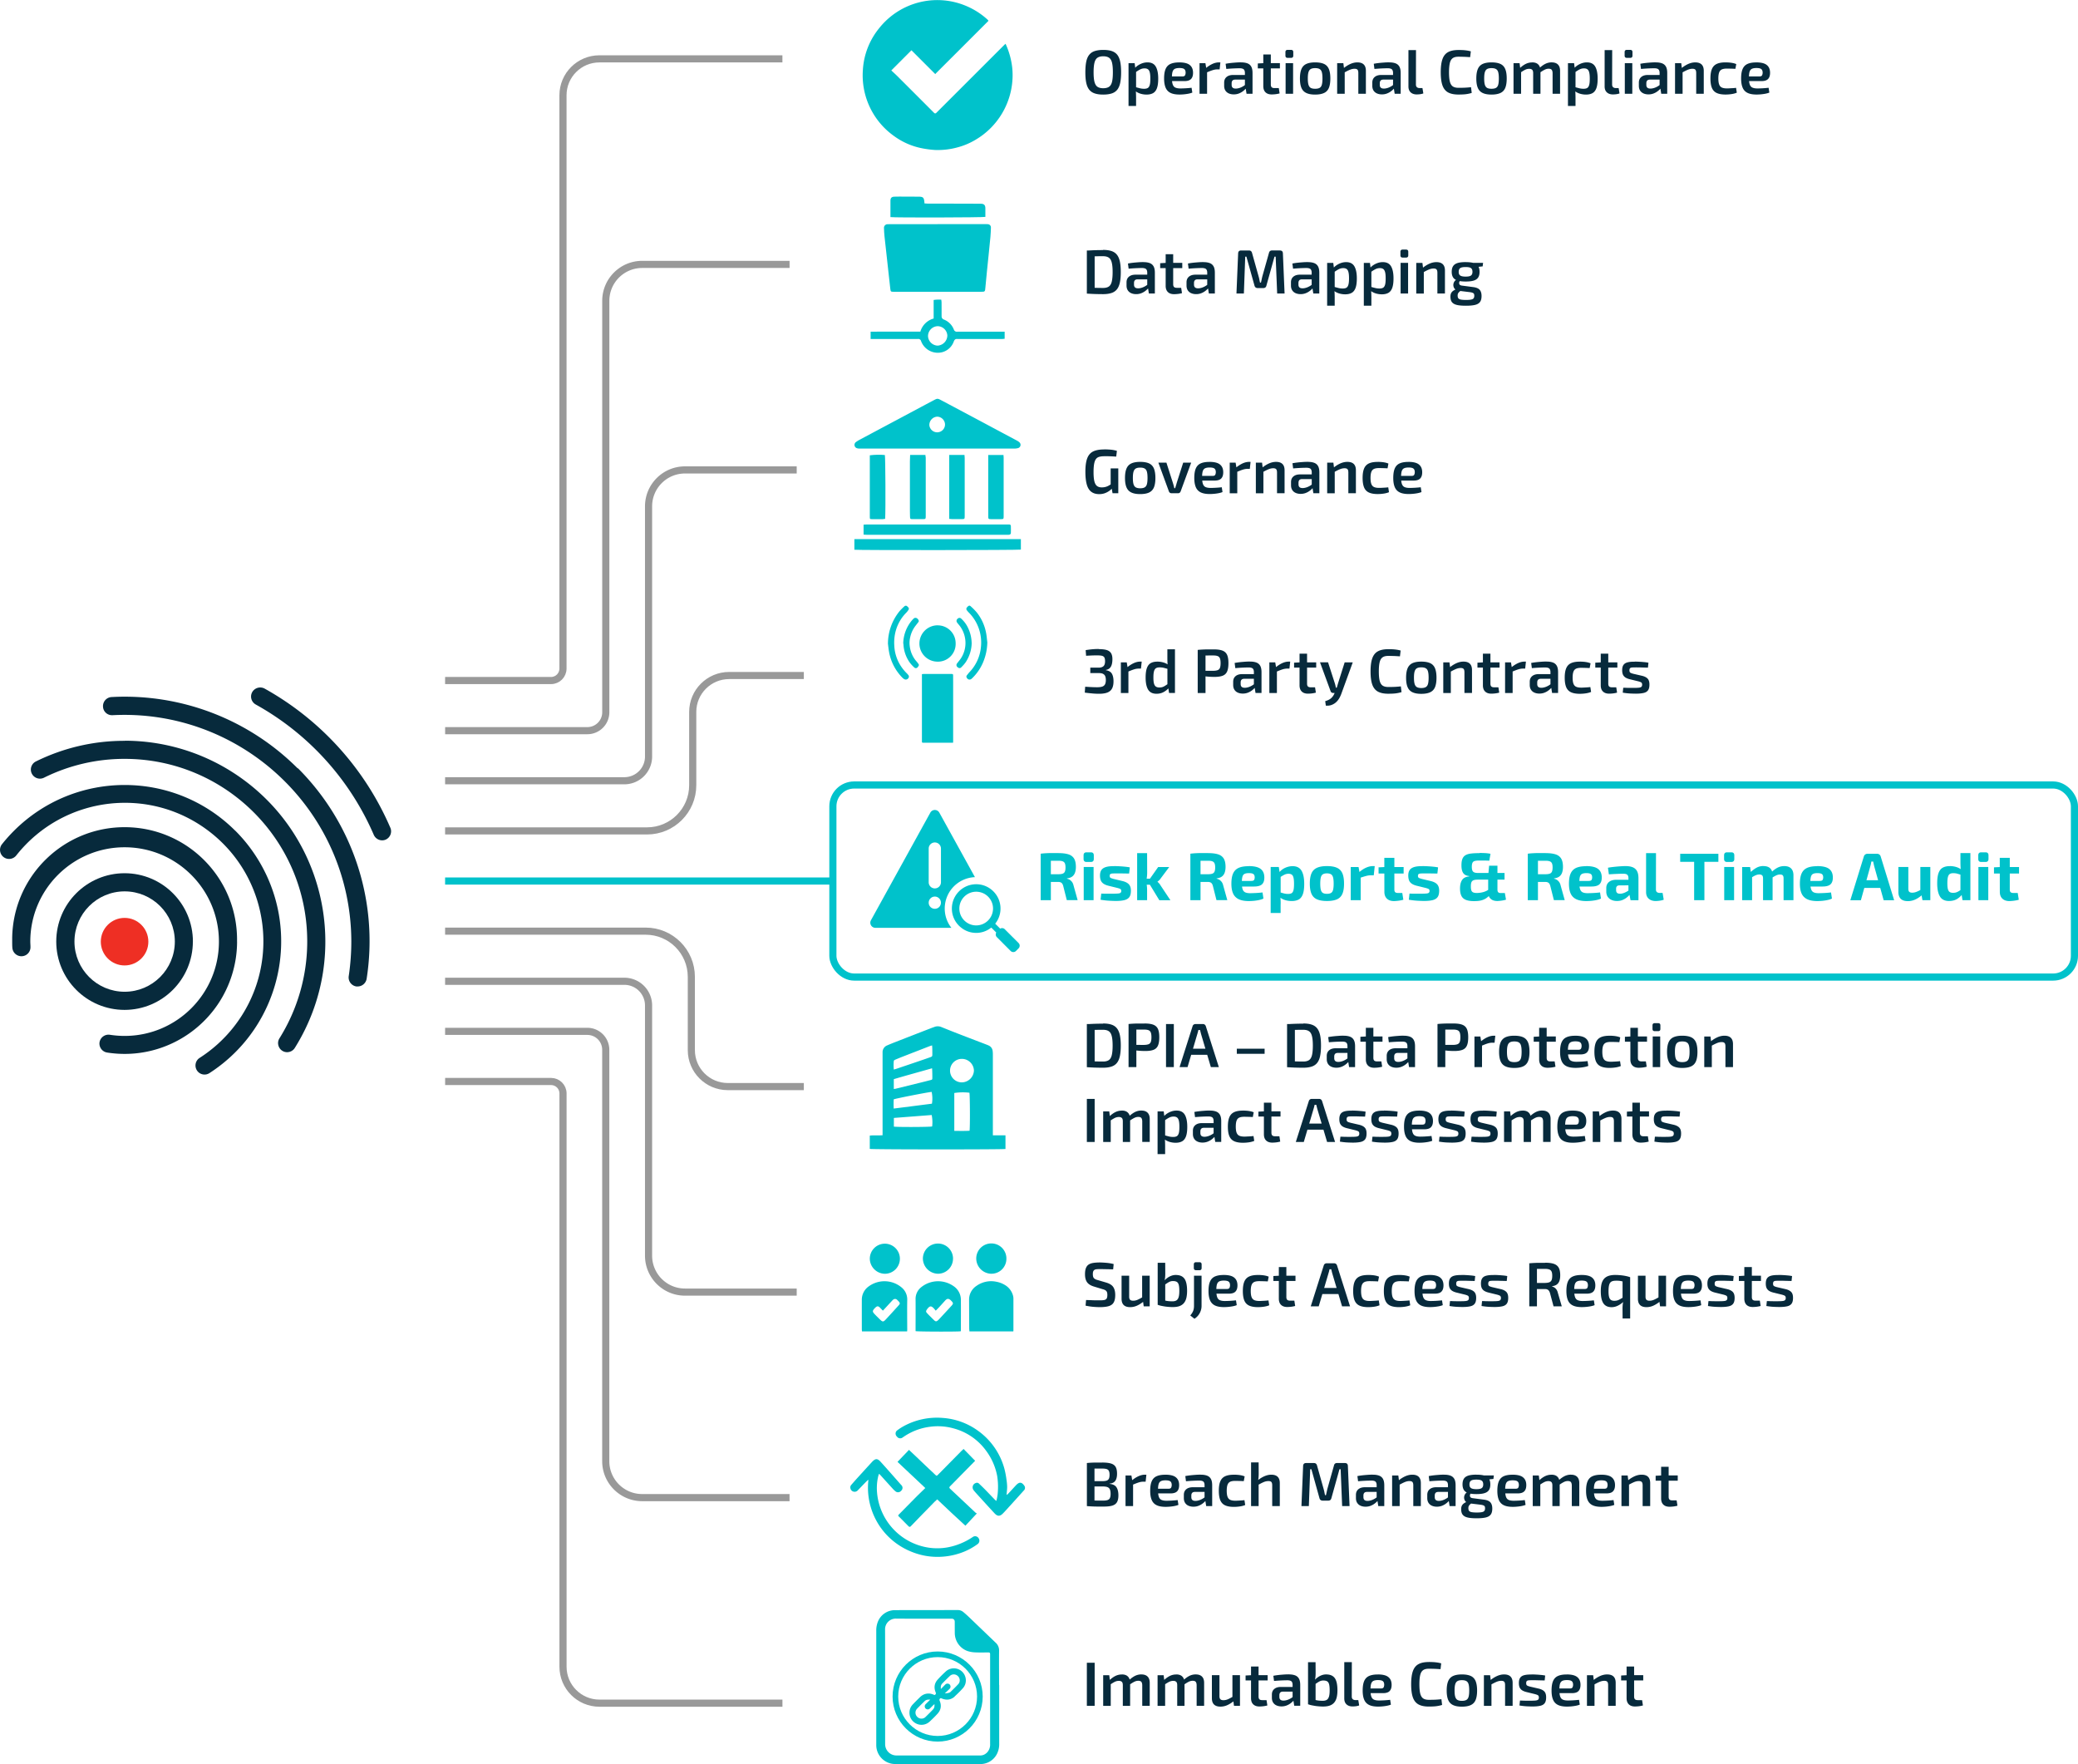 <svg xmlns="http://www.w3.org/2000/svg" id="Layer_2" viewBox="0 0 582.97 494.82"><defs><style>.cls-1,.cls-2{stroke:#00c2cb;fill:none;stroke-miterlimit:10;stroke-width:2px}.cls-2{stroke:#999}.cls-4{fill:#00c2cb}.cls-5{fill:#072a3c}</style></defs><g id="Layer_1-2"><path d="M109.5 232.17a81.651 81.651 0 0 0-35.26-39.01 2.596 2.596 0 0 0-3.46.95c-.71 1.22-.29 2.78.93 3.49.01 0 .02.01.03.02a76.447 76.447 0 0 1 33.12 36.56c.27.62.78 1.11 1.4 1.36.61.25 1.3.25 1.91 0 1.3-.56 1.9-2.06 1.34-3.35v-.02ZM83.53 215.55a68.6 68.6 0 0 0-52.23-20.02c-1.4.08-2.47 1.27-2.4 2.67.04 1.38 1.2 2.46 2.58 2.42h.09c35.14-1.82 65.09 25.2 66.91 60.33.05 1.06.08 2.12.08 3.18 0 3.25-.25 6.5-.73 9.72a2.55 2.55 0 0 0 2.13 2.86h.39c1.25 0 2.31-.93 2.51-2.16a68.517 68.517 0 0 0-19.32-59.09v.1Z" class="cls-5"/><path d="M34.96 207.81a55.839 55.839 0 0 0-24.9 5.79 2.544 2.544 0 0 0-1.13 3.42 2.55 2.55 0 0 0 3.38 1.15c7.04-3.5 14.79-5.31 22.65-5.3 28.29 0 51.23 22.93 51.23 51.23 0 9.6-2.7 19.01-7.79 27.16-.36.57-.48 1.25-.32 1.91.15.66.55 1.23 1.12 1.59.4.26.87.39 1.34.39.88 0 1.7-.45 2.16-1.19 16.49-26.37 8.48-61.12-17.89-77.61a56.266 56.266 0 0 0-29.85-8.57v.04Z" class="cls-5"/><path d="M66.03 233.06c-17.17-17.16-45-17.14-62.15.03a43.84 43.84 0 0 0-3.28 3.67 2.56 2.56 0 0 0 .31 3.59c1.08.9 2.68.76 3.59-.31.03-.04.06-.07.09-.11 13.32-16.82 37.75-19.66 54.57-6.34s19.66 37.75 6.34 54.57a38.837 38.837 0 0 1-9.49 8.59c-.57.36-.97.94-1.11 1.6-.29 1.37.58 2.73 1.95 3.02a2.506 2.506 0 0 0 1.91-.35c20.4-13.17 26.26-40.37 13.09-60.77a43.575 43.575 0 0 0-5.83-7.22v.04Z" class="cls-5"/><path d="M66.5 264.13c.3-17.42-13.57-31.79-30.99-32.09-17.42-.3-31.79 13.57-32.09 30.99v1.1c0 .57 0 1.17.05 1.77.12 1.4 1.35 2.44 2.75 2.33a2.53 2.53 0 0 0 2.33-2.6c0-.51-.05-1.02-.05-1.5 0-14.61 11.85-26.46 26.46-26.46s26.46 11.85 26.46 26.46-11.85 26.46-26.46 26.46c-1.38 0-2.76-.11-4.12-.32a2.56 2.56 0 0 0-2.92 2.12 2.55 2.55 0 0 0 2.13 2.86c17.22 2.7 33.37-9.07 36.08-26.3.25-1.61.38-3.23.38-4.86v.05Z" class="cls-5"/><path d="M54.12 264.13c0-10.59-8.57-19.17-19.16-19.18-10.59 0-19.17 8.57-19.18 19.16 0 10.59 8.57 19.17 19.16 19.18 10.58-.01 19.15-8.58 19.17-19.16Zm-33.23 0c0-7.77 6.29-14.08 14.07-14.09 7.77 0 14.08 6.29 14.09 14.07 0 7.77-6.29 14.08-14.07 14.09h-.02c-7.77-.01-14.06-6.3-14.07-14.07Z" class="cls-5"/><path d="M34.95 257.48c-3.68 0-6.67 2.99-6.67 6.67s2.99 6.67 6.67 6.67 6.67-2.99 6.67-6.67-2.99-6.67-6.67-6.67Z" style="fill:#ee2f24"/><g id="Group_6739"><path id="Path_3555" d="m262.38 20.78-6.68-6.68-5.65 5.66c.51.47 1.05.96 1.57 1.47 3.44 3.43 6.88 6.87 10.31 10.31l.12.12q.32.3.62 0l17.92-17.91c.43-.43.85-.85 1.28-1.27.06-.06.13-.11.24-.19a21.721 21.721 0 0 1 1.72 5.65c.22 1.33.29 2.68.23 4.02-.31 7.13-4.2 13.61-10.35 17.23a19.5 19.5 0 0 1-5.16 2.17c-2.05.56-4.18.79-6.3.71-1.12-.08-2.24-.22-3.35-.43a19.72 19.72 0 0 1-8.18-3.55 20.867 20.867 0 0 1-8.65-18.4 20.43 20.43 0 0 1 4.59-11.8 20.805 20.805 0 0 1 24.9-6c1.95.88 3.75 2.05 5.34 3.48.04.04.08.07.12.11.37.4.35.31 0 .65l-9.62 9.62c-1.6 1.59-3.19 3.19-4.79 4.78-.05.05-.1.12-.23.26" class="cls-4"/></g><path d="M309.5 14c.93 0 1.72.1 2.36.31s1.16.55 1.55 1.02c.39.48.67 1.12.85 1.93.17.8.26 1.81.26 3.01s-.09 2.19-.26 3-.46 1.46-.85 1.93-.91.82-1.55 1.02-1.43.31-2.36.31-1.69-.1-2.33-.31c-.64-.2-1.16-.54-1.56-1.02-.4-.48-.68-1.12-.86-1.93-.18-.81-.26-1.81-.26-3s.09-2.21.26-3.01c.17-.81.46-1.45.86-1.93.4-.48.92-.82 1.56-1.02.64-.2 1.42-.31 2.33-.31Zm0 1.79c-.69 0-1.23.14-1.62.41-.39.27-.67.74-.83 1.38s-.25 1.54-.25 2.69.08 2.04.25 2.69.44 1.11.83 1.38c.39.27.93.41 1.62.41s1.25-.14 1.64-.41c.39-.27.67-.73.83-1.38.16-.65.24-1.54.24-2.69s-.08-2.04-.24-2.69c-.16-.65-.44-1.11-.83-1.38-.39-.27-.94-.41-1.64-.41ZM318.32 17.71l.21 1.66.19.25v5.55l-.09.21c.04.34.06.68.07 1.02.01.34.02.7.02 1.06v2.26h-2.12v-12h1.71Zm3.62-.21c1.07 0 1.84.39 2.3 1.17.46.78.69 1.91.69 3.4 0 1.13-.12 2.02-.36 2.67s-.6 1.11-1.08 1.38c-.48.27-1.08.41-1.82.41-.58 0-1.15-.08-1.71-.25s-1.06-.43-1.53-.8l.14-1.05c.45.13.86.24 1.22.33.36.09.76.14 1.19.14s.77-.07 1.02-.22.43-.42.55-.83c.12-.41.17-1 .17-1.77s-.05-1.35-.16-1.77c-.1-.42-.28-.71-.52-.88-.24-.17-.55-.25-.94-.25-.42 0-.82.09-1.19.27-.37.18-.8.45-1.29.8l-.25-1.12c.27-.32.59-.6.97-.84s.79-.44 1.23-.58c.44-.14.89-.21 1.33-.21ZM330.78 17.5c1.39 0 2.39.24 2.99.73.61.48.92 1.2.93 2.14.01.78-.17 1.37-.55 1.78-.38.4-1.01.6-1.88.6h-4.9v-1.31h4.32c.4 0 .65-.1.76-.31.11-.21.17-.47.17-.77-.01-.48-.15-.81-.41-1-.26-.19-.71-.28-1.34-.28-.55 0-.97.08-1.28.23-.3.15-.52.43-.64.82-.12.4-.18.97-.18 1.72 0 .79.08 1.41.23 1.84s.4.73.75.88c.35.16.82.24 1.4.24a29.512 29.512 0 0 0 3.14-.19l.21 1.35c-.31.13-.68.23-1.08.31a13.639 13.639 0 0 1-2.5.24c-1.05 0-1.89-.15-2.53-.46-.64-.31-1.1-.8-1.38-1.46s-.43-1.52-.43-2.57c0-1.13.14-2.03.43-2.69s.74-1.13 1.37-1.41c.62-.28 1.43-.42 2.42-.42ZM338.17 17.71l.28 1.68.19.25v6.67h-2.12v-8.59h1.64Zm4.2-.21-.21 1.96h-.61c-.46 0-.92.08-1.38.23-.47.15-1.05.38-1.75.68l-.14-1.24c.61-.51 1.22-.91 1.85-1.2.63-.29 1.24-.43 1.82-.43h.42ZM350.47 21.02l-.02 1.31h-3.94c-.35.01-.6.1-.75.28-.15.17-.23.41-.23.72v.47c0 .35.09.61.28.79.19.17.48.26.88.26.31 0 .67-.06 1.05-.18s.77-.31 1.15-.55c.38-.25.72-.54 1.02-.88v1.1c-.12.17-.29.38-.51.62s-.49.48-.81.71c-.32.23-.69.43-1.1.58s-.87.23-1.37.23-.97-.09-1.38-.27c-.41-.18-.73-.45-.96-.8-.23-.36-.35-.8-.35-1.32v-.91c0-.68.22-1.2.67-1.58.45-.38 1.06-.57 1.85-.57h4.53Zm-2.27-3.52c.69 0 1.27.09 1.75.27.48.18.84.49 1.08.92s.36 1.03.36 1.78v5.83h-1.68l-.3-1.86-.16-.24v-3.75c0-.45-.11-.78-.32-.99-.21-.2-.61-.31-1.21-.31a46.75 46.75 0 0 0-3.69.19l-.19-1.45c.41-.08.87-.15 1.38-.21.51-.06 1.03-.1 1.56-.14.53-.04 1-.05 1.42-.05ZM359.07 17.71v1.47h-6.2V17.8l1.68-.09h4.51Zm-2.55-2.45v8.45c0 .35.08.6.24.76.16.16.43.24.81.24h1.19l.23 1.49c-.2.06-.44.11-.72.16-.28.05-.55.08-.82.1s-.5.03-.68.03c-.75 0-1.33-.2-1.74-.6s-.62-.98-.62-1.74v-8.87h2.12ZM362.19 13.99c.42 0 .63.21.63.63v.98c0 .42-.21.63-.63.63h-.94c-.42 0-.63-.21-.63-.63v-.98c0-.42.21-.63.63-.63h.94Zm.58 3.73v8.59h-2.1v-8.59h2.1ZM368.95 17.5c1.05 0 1.89.15 2.51.44.62.29 1.07.77 1.35 1.44s.41 1.55.41 2.64-.14 1.98-.41 2.63-.72 1.14-1.35 1.43-1.46.45-2.51.45-1.85-.15-2.48-.45-1.08-.78-1.36-1.43c-.28-.66-.42-1.54-.42-2.63s.14-1.98.42-2.64c.28-.67.73-1.14 1.36-1.44.62-.29 1.45-.44 2.48-.44Zm0 1.61c-.51 0-.92.08-1.22.25-.3.17-.51.46-.64.88s-.19 1.01-.19 1.77.06 1.35.19 1.77c.13.42.34.71.64.88.3.16.7.24 1.22.24s.94-.08 1.24-.24c.3-.16.52-.46.64-.88s.18-1.01.18-1.77-.06-1.35-.18-1.77c-.12-.42-.33-.71-.64-.88-.3-.17-.72-.25-1.24-.25ZM376.87 17.71l.21 1.68.17.25v6.67h-2.12v-8.59h1.73Zm3.92-.21c1.6 0 2.4.79 2.4 2.36v6.44h-2.12v-5.79c0-.47-.08-.79-.24-.96-.16-.18-.44-.26-.82-.26-.43 0-.88.1-1.33.29-.46.19-1 .47-1.64.83l-.09-1.28a8.19 8.19 0 0 1 1.93-1.21c.65-.28 1.29-.42 1.92-.42ZM392.03 21.02l-.02 1.31h-3.94c-.35.01-.6.1-.75.28-.15.17-.23.41-.23.72v.47c0 .35.09.61.28.79.19.17.48.26.88.26.31 0 .67-.06 1.05-.18s.77-.31 1.15-.55c.38-.25.72-.54 1.02-.88v1.1c-.12.17-.29.38-.51.62s-.49.48-.81.71c-.32.23-.69.43-1.1.58s-.87.23-1.37.23-.97-.09-1.38-.27c-.41-.18-.73-.45-.96-.8-.23-.36-.35-.8-.35-1.32v-.91c0-.68.22-1.2.67-1.58.45-.38 1.06-.57 1.85-.57h4.53Zm-2.27-3.52c.69 0 1.27.09 1.75.27.48.18.84.49 1.08.92s.36 1.03.36 1.78v5.83h-1.68l-.3-1.86-.16-.24v-3.75c0-.45-.11-.78-.32-.99-.21-.2-.61-.31-1.21-.31a46.75 46.75 0 0 0-3.69.19l-.19-1.45c.41-.08.87-.15 1.38-.21.51-.06 1.03-.1 1.56-.14.53-.04 1-.05 1.42-.05ZM397.25 14.06l-.02 9.66c0 .33.09.57.28.74.19.17.46.25.8.25h.75l.25 1.49c-.13.06-.31.11-.53.16-.23.05-.46.08-.7.1s-.45.03-.62.03c-.71 0-1.28-.19-1.7-.58s-.63-.94-.63-1.66V14.06h2.12ZM409.15 14.02c.55 0 1.01.02 1.4.04.38.03.74.07 1.07.12.33.05.67.13 1.01.22l-.19 1.63c-.36-.02-.7-.04-1.01-.06a29.4 29.4 0 0 0-1.01-.04c-.36-.01-.78-.02-1.27-.02-.68 0-1.21.13-1.59.4-.38.27-.66.72-.81 1.35s-.24 1.5-.24 2.61.08 1.98.24 2.61c.16.63.43 1.08.81 1.35.39.27.92.4 1.59.4.78 0 1.44-.01 1.97-.04s1.05-.07 1.57-.13l.19 1.61c-.53.16-1.07.28-1.63.35-.56.07-1.26.1-2.1.1-1.21 0-2.18-.2-2.91-.6-.72-.4-1.25-1.06-1.57-1.97-.32-.91-.48-2.14-.48-3.68s.16-2.77.48-3.67c.32-.91.84-1.57 1.57-1.97.72-.4 1.69-.6 2.91-.6ZM418.43 17.5c1.05 0 1.89.15 2.51.44.62.29 1.07.77 1.35 1.44s.41 1.55.41 2.64-.14 1.98-.41 2.63-.72 1.14-1.35 1.43-1.46.45-2.51.45-1.85-.15-2.48-.45-1.08-.78-1.36-1.43c-.28-.66-.42-1.54-.42-2.63s.14-1.98.42-2.64c.28-.67.73-1.14 1.36-1.44.62-.29 1.45-.44 2.48-.44Zm0 1.61c-.51 0-.92.08-1.22.25-.3.17-.51.46-.64.88s-.19 1.01-.19 1.77.06 1.35.19 1.77c.13.42.34.71.64.88.3.16.7.24 1.22.24s.94-.08 1.24-.24c.3-.16.52-.46.64-.88s.18-1.01.18-1.77-.06-1.35-.18-1.77c-.12-.42-.33-.71-.64-.88-.3-.17-.72-.25-1.24-.25ZM426.31 17.71l.21 1.68.21.25v6.67h-2.12v-8.59h1.7Zm3.54-.21c.75 0 1.32.2 1.71.6.4.4.6.99.61 1.77v6.44h-2.05v-5.79c0-.46-.09-.77-.28-.95-.19-.18-.47-.27-.84-.27-.23 0-.47.04-.7.1-.23.07-.49.19-.77.35-.28.16-.63.38-1.05.67l-.12-1.28c.58-.55 1.15-.96 1.71-1.23s1.15-.4 1.77-.4Zm5.48 0c.76 0 1.34.2 1.74.6.4.4.6.99.6 1.76v6.44h-2.1v-5.79c-.01-.43-.1-.74-.26-.94-.16-.19-.45-.29-.86-.29-.25 0-.48.04-.71.11-.23.08-.48.2-.76.36-.28.16-.62.38-1.01.65l-.12-1.28c.59-.55 1.17-.96 1.72-1.23s1.14-.4 1.76-.4ZM441.6 17.71l.21 1.66.19.25v5.55l-.09.21c.04.34.06.68.07 1.02.01.34.02.7.02 1.06v2.26h-2.12v-12h1.71Zm3.62-.21c1.07 0 1.84.39 2.3 1.17.46.78.69 1.91.69 3.4 0 1.13-.12 2.02-.36 2.67s-.6 1.11-1.08 1.38c-.48.27-1.08.41-1.82.41-.58 0-1.15-.08-1.71-.25s-1.06-.43-1.53-.8l.14-1.05c.45.13.86.24 1.22.33.36.09.76.14 1.19.14s.77-.07 1.02-.22.43-.42.55-.83c.12-.41.17-1 .17-1.77s-.05-1.35-.16-1.77c-.1-.42-.28-.71-.52-.88-.24-.17-.55-.25-.94-.25-.42 0-.82.09-1.19.27-.37.18-.8.45-1.29.8l-.25-1.12c.27-.32.59-.6.97-.84s.79-.44 1.23-.58c.44-.14.89-.21 1.33-.21ZM452.29 14.06l-.02 9.66c0 .33.09.57.28.74.19.17.46.25.8.25h.75l.25 1.49c-.13.06-.31.11-.53.16-.23.05-.46.08-.7.1s-.45.03-.62.03c-.71 0-1.28-.19-1.7-.58s-.63-.94-.63-1.66V14.06h2.12ZM457.35 13.99c.42 0 .63.21.63.63v.98c0 .42-.21.63-.63.63h-.94c-.42 0-.63-.21-.63-.63v-.98c0-.42.21-.63.63-.63h.94Zm.58 3.73v8.59h-2.1v-8.59h2.1ZM466.81 21.02l-.02 1.31h-3.94c-.35.01-.6.1-.75.28-.15.17-.23.41-.23.72v.47c0 .35.09.61.28.79.19.17.48.26.88.26.31 0 .67-.06 1.05-.18s.77-.31 1.15-.55c.38-.25.72-.54 1.02-.88v1.1c-.12.17-.29.38-.51.62s-.49.48-.81.71c-.32.23-.69.43-1.1.58s-.87.23-1.37.23-.97-.09-1.38-.27c-.41-.18-.73-.45-.96-.8-.23-.36-.35-.8-.35-1.32v-.91c0-.68.22-1.2.67-1.58.45-.38 1.06-.57 1.85-.57h4.53Zm-2.27-3.52c.69 0 1.27.09 1.75.27.48.18.84.49 1.08.92s.36 1.03.36 1.78v5.83h-1.68l-.3-1.86-.16-.24v-3.75c0-.45-.11-.78-.32-.99-.21-.2-.61-.31-1.21-.31a46.75 46.75 0 0 0-3.69.19l-.19-1.45c.41-.08.87-.15 1.38-.21.51-.06 1.03-.1 1.56-.14.53-.04 1-.05 1.42-.05ZM471.66 17.71l.21 1.68.17.25v6.67h-2.12v-8.59h1.73Zm3.92-.21c1.6 0 2.4.79 2.4 2.36v6.44h-2.12v-5.79c0-.47-.08-.79-.24-.96-.16-.18-.44-.26-.82-.26-.43 0-.88.1-1.33.29-.46.19-1 .47-1.64.83l-.09-1.28a8.19 8.19 0 0 1 1.93-1.21c.65-.28 1.29-.42 1.92-.42ZM484.09 17.5c.29 0 .61.01.96.04.35.02.71.07 1.07.14.36.07.69.17.98.3l-.25 1.33c-.43-.02-.86-.04-1.29-.05-.43-.01-.8-.02-1.11-.02-.59 0-1.06.08-1.41.24-.34.16-.59.44-.74.84-.15.4-.23.97-.23 1.69s.08 1.29.23 1.69.4.69.74.85c.34.16.81.25 1.41.25.17 0 .41 0 .69-.02s.59-.03.93-.05c.33-.02.66-.05.97-.09l.21 1.36c-.45.19-.96.32-1.52.4-.56.08-1.11.12-1.66.12-1.03 0-1.85-.15-2.47-.44-.62-.29-1.06-.77-1.34-1.43-.27-.66-.41-1.54-.41-2.65s.14-1.99.42-2.65c.28-.66.73-1.13 1.35-1.42.62-.29 1.44-.43 2.47-.43ZM492.66 17.5c1.39 0 2.39.24 2.99.73.61.48.92 1.2.93 2.14.01.78-.17 1.37-.55 1.78-.38.4-1.01.6-1.88.6h-4.9v-1.31h4.32c.4 0 .65-.1.76-.31.11-.21.17-.47.17-.77-.01-.48-.15-.81-.41-1-.26-.19-.71-.28-1.34-.28-.55 0-.97.08-1.28.23-.3.15-.52.43-.64.82-.12.4-.18.97-.18 1.72 0 .79.08 1.41.23 1.84s.4.73.75.88c.35.16.82.24 1.4.24a29.512 29.512 0 0 0 3.14-.19l.21 1.35c-.31.13-.68.23-1.08.31a13.639 13.639 0 0 1-2.5.24c-1.05 0-1.89-.15-2.53-.46-.64-.31-1.1-.8-1.38-1.46s-.43-1.52-.43-2.57c0-1.13.14-2.03.43-2.69s.74-1.13 1.37-1.41c.62-.28 1.43-.42 2.42-.42Z" class="cls-5"/><g id="Group_6743"><path id="Path_3540" d="m273.56 409.78-7.05 7.17c-.24.25-.24.41.03.66 2.4 2.24 4.78 4.49 7.17 6.74.1.08.22.14.34.19l-3.21 3.44c-1.32-1.22-2.64-2.43-3.95-3.65-1.31-1.22-2.61-2.47-3.96-3.74-.23.22-.49.43-.72.66-1.39 1.41-2.77 2.83-4.15 4.25-.84.87-1.68 1.73-2.52 2.61-.22.24-.41.27-.65.03-.93-.94-1.87-1.88-2.8-2.82-.21-.21-.06-.34.08-.48 1.75-1.78 3.5-3.56 5.25-5.33.7-.7 1.42-1.38 2.17-2.1l-7.8-7.34 3.22-3.36c.73.69 1.41 1.32 2.09 1.97 1.68 1.59 3.34 3.21 5.04 4.78.69.64.56.68 1.26-.03 2.08-2.1 4.16-4.21 6.23-6.32.21-.21.43-.4.7-.66l3.23 3.31" class="cls-4"/><path id="Path_3541" d="M282.48 419.32c.14-.12.29-.24.41-.37.71-.76 1.41-1.53 2.12-2.3.04-.05.09-.09.14-.14.94-.93 1.58-.71 2.29.36.22.42.13.93-.22 1.24a770.48 770.48 0 0 1-3.83 4.24c-.67.73-1.32 1.48-2.01 2.18-.85.87-1.53.87-2.36-.02-1.57-1.68-3.11-3.39-4.66-5.09-.42-.47-.86-.93-1.24-1.43-.42-.56-.31-1.37.25-1.79.11-.08.24-.15.37-.19.29-.14.63-.09.87.12.64.61 1.28 1.22 1.9 1.86.86.88 1.71 1.78 2.57 2.67.14.13.29.26.45.37.15-.61.27-1.23.35-1.86.18-1.7.14-3.42-.12-5.11-.49-2.61-1.58-5.08-3.18-7.2a16.528 16.528 0 0 0-9.11-6.19c-2.14-.59-4.38-.74-6.57-.44-2.64.33-5.16 1.29-7.36 2.79-.1.07-.19.13-.29.19-.46.39-1.15.33-1.54-.13-.02-.03-.05-.06-.07-.09-.47-.41-.52-1.13-.11-1.6.07-.08.16-.15.25-.21.59-.44 1.2-.83 1.85-1.18 3.33-1.79 7.11-2.57 10.88-2.25 3.52.25 6.9 1.47 9.77 3.53 3.67 2.59 6.32 6.38 7.5 10.72.26 1.02.46 2.06.59 3.1.1.65.16 1.3.18 1.95.01.52-.06 1.04-.1 1.57-.02.22-.04.43-.05.65l.1.07" class="cls-4"/><path id="Path_3542" d="M243.52 415.13c-.24.24-.49.47-.73.71-.72.74-1.43 1.48-2.14 2.22a1.2 1.2 0 0 1-1.69.1c-.19-.17-.32-.39-.37-.63-.11-.37-.01-.76.26-1.03.66-.77 1.34-1.53 2.02-2.28 1.22-1.34 2.44-2.68 3.67-4.02.06-.07.12-.13.18-.2.89-.89 1.44-.92 2.3.02 1.95 2.15 3.87 4.34 5.79 6.52a1.064 1.064 0 0 1 0 1.64c-.38.48-1.08.56-1.56.18-.36-.29-.69-.62-.99-.97-1.12-1.22-2.23-2.46-3.34-3.69-.1-.1-.21-.19-.33-.27-.09.31-.19.55-.24.8a14.47 14.47 0 0 0-.3 4.45 17.08 17.08 0 0 0 14.65 15.48c1.68.23 3.39.2 5.07-.09 2.56-.47 5-1.47 7.15-2.93.52-.36 1.22-.23 1.58.28.02.03.04.06.05.09.37.53.24 1.26-.29 1.63a17.997 17.997 0 0 1-4.84 2.52c-2.11.72-4.33 1.08-6.55 1.06-2.54-.01-5.05-.54-7.39-1.53a19.535 19.535 0 0 1-6.75-4.65 19.35 19.35 0 0 1-5.17-14.7c0-.22.04-.43.06-.65l-.09-.06" class="cls-4"/></g><path d="M309.2 410.26c1.03 0 1.85.09 2.46.27.61.18 1.05.5 1.32.95.27.46.4 1.1.4 1.93s-.16 1.52-.49 1.98c-.33.46-.86.72-1.61.79v.07c.92.08 1.57.4 1.93.94.37.55.55 1.31.55 2.28 0 .83-.14 1.47-.41 1.92-.27.46-.71.77-1.29.95s-1.36.27-2.3.27h-1.93c-.55 0-1.05-.02-1.5-.04-.45-.02-.93-.05-1.42-.09l.25-1.59a198.145 198.145 0 0 0 4.24.05c.55 0 .98-.05 1.3-.15.31-.1.54-.29.67-.56.13-.27.2-.66.2-1.16 0-.56-.07-.99-.21-1.29-.14-.3-.37-.51-.69-.63-.32-.12-.77-.18-1.36-.18h-4.17v-1.49h4.15c.5 0 .89-.05 1.18-.15.29-.1.49-.28.62-.53.13-.26.19-.62.19-1.1s-.07-.85-.2-1.1c-.13-.26-.36-.43-.67-.52-.32-.09-.75-.13-1.31-.13H306.17c-.37 0-.71.02-1.01.04l-.25-1.59c.44-.05.87-.08 1.27-.1s.85-.03 1.33-.03h1.69Zm-2.15.14v12.08h-2.13V410.4h2.13ZM317.41 413.88l.28 1.68.19.25v6.67h-2.12v-8.59h1.65Zm4.2-.21-.21 1.96h-.61c-.46 0-.92.08-1.38.23-.47.15-1.05.38-1.75.68l-.14-1.24c.61-.51 1.23-.91 1.86-1.2.63-.29 1.24-.43 1.82-.43h.42ZM326.88 413.67c1.39 0 2.39.24 2.99.73.61.48.92 1.2.93 2.14.01.78-.17 1.37-.55 1.78-.38.4-1.01.6-1.88.6h-4.9v-1.31h4.32c.4 0 .65-.1.76-.31.11-.21.17-.47.17-.77-.01-.48-.15-.81-.41-1-.26-.19-.71-.28-1.34-.28-.55 0-.97.08-1.28.23s-.52.43-.64.82c-.12.4-.18.97-.18 1.72 0 .79.08 1.41.23 1.84s.4.73.75.88c.35.16.82.24 1.4.24a29.512 29.512 0 0 0 3.14-.19l.21 1.35c-.32.13-.68.23-1.08.31s-.83.14-1.27.18c-.44.04-.85.06-1.23.06-1.05 0-1.89-.15-2.53-.46-.64-.31-1.1-.8-1.38-1.46-.29-.67-.43-1.52-.43-2.57 0-1.13.14-2.03.43-2.69.29-.66.74-1.13 1.37-1.41.62-.28 1.43-.42 2.42-.42ZM339.16 417.19l-.02 1.31h-3.94c-.35.01-.6.1-.75.28-.15.17-.23.41-.23.72v.47c0 .35.09.61.28.79.19.17.48.26.88.26.31 0 .67-.06 1.05-.18s.77-.31 1.15-.55c.38-.25.72-.54 1.02-.88v1.1c-.12.17-.29.38-.51.62-.22.24-.49.48-.81.71-.32.23-.69.43-1.1.58-.41.15-.87.23-1.37.23s-.97-.09-1.38-.27a2.12 2.12 0 0 1-.96-.81c-.23-.36-.35-.8-.35-1.32v-.91c0-.68.22-1.2.67-1.58.45-.38 1.06-.57 1.85-.57h4.53Zm-2.28-3.52c.69 0 1.27.09 1.75.27.48.18.84.49 1.08.92s.36 1.03.36 1.78v5.83h-1.68l-.3-1.85-.16-.25v-3.75c0-.45-.1-.78-.31-.99-.21-.2-.61-.31-1.21-.31a46.75 46.75 0 0 0-3.69.19l-.19-1.45c.41-.08.87-.15 1.38-.21.51-.06 1.03-.1 1.56-.14.52-.04 1-.05 1.42-.05ZM346.17 413.67c.29 0 .61.01.96.04.35.02.71.07 1.07.14s.69.17.98.3l-.25 1.33c-.43-.02-.86-.04-1.29-.05-.43-.01-.8-.02-1.11-.02-.59 0-1.07.08-1.41.24-.34.16-.59.44-.74.84-.15.4-.23.97-.23 1.69s.08 1.29.23 1.69c.15.4.4.69.74.85.34.16.81.25 1.41.25.17 0 .41 0 .69-.02.29-.01.6-.03.93-.05.33-.02.66-.05.97-.09l.21 1.37c-.46.19-.96.32-1.52.4s-1.11.12-1.66.12c-1.03 0-1.85-.15-2.47-.44-.62-.29-1.06-.77-1.34-1.43-.27-.66-.41-1.54-.41-2.65s.14-1.99.42-2.65c.28-.66.73-1.13 1.35-1.42.62-.29 1.44-.43 2.47-.43ZM353.1 410.22l.02 3.15c0 .43-.02.84-.06 1.22-.04.38-.1.7-.17.97l.21.25v6.67h-2.12v-12.25h2.12Zm3.54 3.45c1.6 0 2.4.79 2.4 2.36v6.44h-2.13v-5.79c0-.47-.08-.79-.24-.96-.16-.18-.43-.26-.81-.26-.43 0-.88.09-1.33.28s-1 .47-1.64.84l-.16-1.23c.65-.54 1.31-.95 1.97-1.24.66-.29 1.31-.44 1.95-.44ZM377.3 410.4c.55 0 .83.28.84.84l.47 11.23h-2.08l-.42-10.34h-.33l-2.26 8.1c-.11.48-.4.72-.89.72h-1.54c-.5 0-.81-.24-.93-.72l-2.26-8.1h-.33l-.38 10.34h-2.08l.47-11.23c.02-.56.3-.84.84-.84h2.19c.47 0 .76.24.88.72l1.86 6.61c.08.28.15.56.2.84.05.28.11.56.18.84h.26c.07-.28.13-.56.19-.84.06-.28.12-.57.19-.86l1.86-6.6c.1-.48.4-.72.89-.72h2.19ZM387.44 417.19l-.02 1.31h-3.94c-.35.01-.6.1-.75.28-.15.17-.23.41-.23.72v.47c0 .35.09.61.28.79.19.17.48.26.88.26.31 0 .67-.06 1.05-.18s.77-.31 1.15-.55c.38-.25.72-.54 1.02-.88v1.1c-.12.17-.29.38-.51.62-.22.24-.49.48-.81.71-.32.23-.69.43-1.1.58-.41.15-.87.23-1.37.23s-.97-.09-1.38-.27a2.12 2.12 0 0 1-.96-.81c-.23-.36-.35-.8-.35-1.32v-.91c0-.68.22-1.2.67-1.58.45-.38 1.06-.57 1.85-.57h4.53Zm-2.28-3.52c.69 0 1.27.09 1.75.27.48.18.84.49 1.08.92s.36 1.03.36 1.78v5.83h-1.68l-.3-1.85-.16-.25v-3.75c0-.45-.1-.78-.31-.99-.21-.2-.61-.31-1.21-.31a46.75 46.75 0 0 0-3.69.19l-.19-1.45c.41-.08.87-.15 1.38-.21.51-.06 1.03-.1 1.56-.14.52-.04 1-.05 1.42-.05ZM392.29 413.88l.21 1.68.17.25v6.67h-2.12v-8.59h1.73Zm3.92-.21c1.6 0 2.4.79 2.4 2.36v6.44h-2.12v-5.79c0-.47-.08-.79-.25-.96-.16-.18-.44-.26-.82-.26-.43 0-.88.1-1.33.29-.46.19-1 .47-1.64.83l-.09-1.28a8.19 8.19 0 0 1 1.93-1.21c.65-.28 1.29-.42 1.92-.42ZM407.45 417.19l-.02 1.31h-3.94c-.35.01-.6.1-.75.28-.15.17-.23.41-.23.72v.47c0 .35.09.61.28.79.19.17.48.26.88.26.32 0 .67-.06 1.05-.18s.77-.31 1.15-.55.72-.54 1.02-.88v1.1c-.12.17-.29.38-.51.62-.22.24-.49.48-.81.71s-.69.43-1.1.58c-.41.15-.87.23-1.37.23s-.97-.09-1.38-.27-.73-.45-.96-.81c-.23-.36-.35-.8-.35-1.32v-.91c0-.68.22-1.2.67-1.58.45-.38 1.06-.57 1.85-.57h4.53Zm-2.28-3.52c.69 0 1.27.09 1.75.27.48.18.84.49 1.08.92s.36 1.03.36 1.78v5.83h-1.68l-.3-1.85-.16-.25v-3.75c0-.45-.1-.78-.31-.99-.21-.2-.61-.31-1.21-.31a46.75 46.75 0 0 0-3.69.19l-.19-1.45c.41-.08.87-.15 1.38-.21.51-.06 1.03-.1 1.56-.14.53-.04 1-.05 1.42-.05ZM411.69 418.59l1.08.16c-.17.14-.29.32-.36.53-.06.22-.05.42.05.61s.32.31.66.36l3.18.42c.86.11 1.47.36 1.82.76.35.4.53.98.53 1.74 0 .71-.14 1.27-.42 1.66s-.74.67-1.37.83c-.64.16-1.49.24-2.56.24-.85 0-1.56-.04-2.12-.13s-1.01-.23-1.34-.44c-.33-.2-.57-.47-.71-.79s-.21-.72-.21-1.2c0-.37.06-.69.18-.94.12-.26.32-.49.6-.69.28-.2.66-.39 1.14-.57l1.19-.51.82.3-.77.54c-.27.2-.49.38-.66.53-.17.16-.29.31-.37.47-.08.16-.11.36-.11.6 0 .33.07.58.2.75.13.17.37.29.71.36.34.06.81.1 1.42.1s1.1-.03 1.44-.1c.34-.06.57-.18.71-.35.13-.17.2-.41.2-.73 0-.26-.04-.45-.12-.57s-.23-.22-.44-.29-.5-.13-.88-.17l-2.87-.35c-.41-.05-.73-.17-.97-.36-.24-.19-.41-.43-.5-.7-.09-.27-.12-.55-.08-.82.04-.27.14-.53.3-.76.16-.23.36-.4.62-.51Zm2.52-4.92c.97 0 1.74.09 2.3.27.57.18.97.47 1.22.88.25.4.37.93.37 1.58s-.12 1.15-.37 1.55c-.24.4-.65.7-1.22.88-.57.19-1.34.28-2.31.28s-1.74-.09-2.3-.28c-.57-.19-.97-.48-1.22-.88s-.38-.92-.38-1.56.12-1.18.38-1.58c.25-.4.66-.69 1.23-.88.57-.18 1.34-.27 2.31-.27Zm-.02 1.38c-.73 0-1.24.1-1.52.3-.28.2-.42.55-.42 1.05s.14.82.42 1.02c.28.2.79.31 1.52.31s1.24-.1 1.51-.31c.27-.2.41-.54.41-1.02 0-.5-.14-.85-.41-1.05-.27-.2-.78-.3-1.51-.3Zm4.9-1.17-.12.98-2.24.24-.63-1.22h2.99ZM424.27 413.67c1.39 0 2.39.24 2.99.73.61.48.92 1.2.93 2.14.01.78-.17 1.37-.55 1.78-.38.4-1.01.6-1.88.6h-4.9v-1.31h4.32c.4 0 .65-.1.76-.31.11-.21.17-.47.17-.77-.01-.48-.15-.81-.41-1-.26-.19-.71-.28-1.34-.28-.55 0-.97.08-1.28.23s-.52.43-.64.82c-.12.4-.18.97-.18 1.72 0 .79.08 1.41.23 1.84.15.43.4.73.75.88.35.16.82.24 1.4.24a29.512 29.512 0 0 0 3.14-.19l.21 1.35c-.31.13-.68.23-1.08.31s-.83.14-1.27.18c-.44.04-.85.06-1.23.06-1.05 0-1.89-.15-2.53-.46-.64-.31-1.1-.8-1.38-1.46-.29-.67-.43-1.52-.43-2.57 0-1.13.14-2.03.43-2.69.29-.66.74-1.13 1.36-1.41.62-.28 1.43-.42 2.42-.42ZM431.7 413.88l.21 1.68.21.25v6.67H430v-8.59h1.7Zm3.54-.21c.75 0 1.32.2 1.71.6.4.4.6.99.61 1.77v6.44h-2.05v-5.79c0-.46-.09-.77-.28-.95s-.47-.27-.84-.27c-.23 0-.47.04-.7.1-.23.07-.49.19-.77.35-.28.16-.63.38-1.05.67l-.12-1.28c.58-.55 1.16-.96 1.72-1.23s1.15-.4 1.77-.4Zm5.48 0c.76 0 1.34.2 1.74.6.4.4.6.99.6 1.76v6.44h-2.1v-5.79c-.01-.43-.1-.74-.26-.94-.16-.19-.45-.29-.86-.29-.25 0-.48.04-.71.11-.23.08-.48.2-.76.36-.28.16-.62.38-1.01.65l-.12-1.28c.59-.55 1.17-.96 1.72-1.23s1.14-.4 1.76-.4ZM449.16 413.67c1.39 0 2.39.24 2.99.73.61.48.92 1.2.93 2.14.01.78-.17 1.37-.55 1.78s-1.01.6-1.88.6h-4.9v-1.31h4.32c.4 0 .65-.1.76-.31.11-.21.17-.47.17-.77-.01-.48-.15-.81-.41-1s-.71-.28-1.34-.28c-.55 0-.97.08-1.28.23s-.52.43-.64.82c-.12.4-.18.97-.18 1.72 0 .79.08 1.41.23 1.84.15.43.4.73.75.88.35.16.82.24 1.4.24a29.512 29.512 0 0 0 3.14-.19l.21 1.35c-.31.13-.68.23-1.08.31s-.83.14-1.27.18c-.44.04-.85.06-1.23.06-1.05 0-1.89-.15-2.53-.46-.64-.31-1.1-.8-1.38-1.46-.29-.67-.43-1.52-.43-2.57 0-1.13.14-2.03.43-2.69.29-.66.74-1.13 1.37-1.41.62-.28 1.43-.42 2.42-.42ZM456.63 413.88l.21 1.68.17.25v6.67h-2.12v-8.59h1.73Zm3.92-.21c1.6 0 2.4.79 2.4 2.36v6.44h-2.12v-5.79c0-.47-.08-.79-.25-.96-.16-.18-.44-.26-.82-.26-.43 0-.88.1-1.33.29-.46.19-1 .47-1.65.83l-.09-1.28a8.19 8.19 0 0 1 1.93-1.21c.65-.28 1.29-.42 1.92-.42ZM470.68 413.88v1.47h-6.2v-1.38l1.68-.09h4.52Zm-2.55-2.45v8.45c0 .35.08.6.24.76.16.16.43.24.81.24h1.19l.23 1.49c-.2.06-.44.11-.72.16-.28.05-.55.08-.82.1-.27.02-.5.03-.68.03-.75 0-1.33-.2-1.74-.6-.42-.4-.62-.98-.62-1.74v-8.87h2.12Z" class="cls-5"/><g id="Group_6748"><path id="Path_3579" d="M284.28 373.48h-12.31c-.02-.28-.05-.51-.06-.75-.01-2.69-.03-5.38-.04-8.07-.04-1.6.76-3.11 2.11-3.98a7.109 7.109 0 0 1 5.61-1.12c.8.15 1.57.44 2.27.86a4.95 4.95 0 0 1 2.35 3.07c.06.23.09.48.1.72v9c0 .07-.02.13-.03.27" class="cls-4"/><path id="Path_3580" d="M269.51 373.44c-.78.14-12.09.11-12.65-.04v-.63c0-2.78.03-5.56 0-8.34-.03-1.28.54-2.5 1.53-3.31a7.537 7.537 0 0 1 9.04-.4c1.33.84 2.14 2.31 2.14 3.89.02 2.85 0 5.69 0 8.54 0 .1-.03.19-.05.29m-6.99-5.77c-.25-.29-.43-.53-.65-.75-.61-.62-1.01-.6-1.58.07-.07.08-.14.17-.2.26-.39.55-.4.71.07 1.2.57.61 1.18 1.2 1.77 1.78.56.56.78.55 1.37-.02.08-.08.16-.16.23-.24 1.12-1.21 2.25-2.42 3.36-3.64.59-.64.58-.81-.02-1.43l-.14-.14c-.6-.56-1.03-.54-1.58.06-.52.57-1.03 1.15-1.55 1.71-.32.35-.66.69-1.08 1.12" class="cls-4"/><path id="Path_3581" d="M254.48 373.48h-12.65c-.02-.24-.05-.42-.05-.61 0-2.73-.01-5.47 0-8.2-.03-1.51.69-2.94 1.92-3.81a7.488 7.488 0 0 1 9.29.33c.99.84 1.55 2.08 1.53 3.37-.05 2.82-.01 5.64 0 8.46 0 .13-.02.26-.03.45m-6.82-5.84c-.28-.29-.5-.51-.71-.73-.58-.61-.88-.61-1.48-.01-.06.06-.12.13-.18.19-.54.61-.56.87 0 1.47.49.53 1.02 1.04 1.54 1.55.78.76.97.77 1.71-.03 1.11-1.19 2.21-2.4 3.3-3.61.73-.81.85-.86-.12-1.8-.02-.02-.04-.03-.05-.04a.794.794 0 0 0-1.13-.02c-.15.13-.29.27-.42.42-.79.85-1.58 1.71-2.43 2.63" class="cls-4"/><path id="Path_3582" d="M267.36 353.08c0 2.32-1.87 4.2-4.19 4.22a4.316 4.316 0 0 1-4.26-4.26 4.232 4.232 0 0 1 4.25-4.21c2.33.01 4.22 1.91 4.21 4.25" class="cls-4"/><path id="Path_3583" d="M244.02 353.09a4.22 4.22 0 1 1 4.29 4.22c-2.34 0-4.25-1.88-4.29-4.22" class="cls-4"/><path id="Path_3584" d="M282.34 353.15a4.198 4.198 0 0 1-4.27 4.15H278a4.305 4.305 0 0 1-4.12-4.4 4.227 4.227 0 0 1 4.36-4.1c2.34.07 4.17 2.02 4.1 4.36" class="cls-4"/></g><path d="M308.62 354.14c.59.01 1.22.05 1.88.11.66.06 1.3.17 1.93.33l-.14 1.49c-.5-.01-1.08-.03-1.74-.04s-1.29-.03-1.9-.03c-.37 0-.69.01-.95.03-.26.02-.48.08-.64.18-.16.09-.28.24-.36.43-.08.19-.11.46-.11.8 0 .53.11.9.32 1.12.21.22.57.4 1.06.52l2.38.7c.96.29 1.62.71 1.98 1.27.36.55.54 1.29.54 2.21 0 .69-.08 1.25-.25 1.7-.16.44-.41.79-.75 1.03-.34.25-.78.42-1.33.52s-1.21.16-1.98.16c-.4 0-.94-.02-1.64-.07-.69-.05-1.49-.16-2.37-.35l.14-1.58c.69.02 1.27.04 1.73.06.47.02.87.03 1.21.03h.95c.54 0 .96-.03 1.26-.1.3-.07.52-.22.64-.44s.18-.54.18-.96c0-.36-.04-.64-.13-.85-.09-.2-.23-.36-.43-.48-.2-.12-.46-.22-.77-.3l-2.47-.75c-.91-.28-1.55-.69-1.92-1.24-.37-.55-.55-1.28-.55-2.21 0-.69.08-1.25.25-1.69s.41-.77.75-1c.34-.23.77-.39 1.3-.47.53-.09 1.17-.13 1.92-.13ZM316.78 357.85v5.81c-.01.43.07.74.25.93s.48.28.88.28.82-.09 1.22-.26c.41-.18.9-.44 1.49-.79l.21 1.26c-.65.53-1.28.92-1.89 1.19-.61.27-1.24.4-1.89.4-1.6 0-2.4-.79-2.4-2.36v-6.46h2.12Zm5.76 0v8.59h-1.68l-.23-1.66-.21-.25v-6.68h2.12ZM326.89 354.2l.02 2.98c0 .37-.01.73-.04 1.08s-.09.68-.18 1.01l.21.25v6.61l-2.12-.1v-11.81h2.12Zm2.99 3.45c1.1 0 1.9.34 2.4 1.03s.75 1.83.75 3.43c0 .69-.06 1.31-.18 1.87s-.33 1.04-.63 1.44c-.3.4-.71.71-1.23.92-.52.21-1.2.31-2.01.31-.29 0-.62-.01-1-.04s-.75-.06-1.14-.12c-.39-.06-.76-.13-1.11-.2-.36-.08-.67-.17-.95-.29l1.7-1.29a6.846 6.846 0 0 0 1.67.3c.29.02.55.03.8.03.47-.01.84-.1 1.11-.28.27-.17.47-.48.6-.9s.19-1.01.19-1.76c0-.7-.05-1.25-.15-1.65-.1-.4-.28-.69-.53-.85-.26-.16-.62-.25-1.1-.25-.42 0-.81.1-1.16.3-.36.2-.77.47-1.23.81l-.14-1.14c.32-.34.65-.64 1.01-.89.36-.26.74-.45 1.14-.59s.81-.2 1.22-.2ZM337.09 357.85v8.45c0 .5-.08.98-.25 1.44-.16.46-.39.87-.69 1.25-.3.38-.65.69-1.06.94l-1.17-.93c.37-.42.64-.84.81-1.26.16-.42.24-.9.24-1.44v-8.45h2.12Zm-.59-3.78c.41 0 .61.21.61.63v.98c0 .42-.2.63-.61.63h-.95c-.42 0-.63-.21-.63-.63v-.98c0-.42.21-.63.63-.63h.95ZM343.24 357.64c1.39 0 2.38.24 2.99.73.61.48.92 1.2.93 2.14.01.78-.17 1.37-.55 1.78s-1.01.6-1.88.6h-4.9v-1.31h4.32c.4 0 .65-.1.76-.31.11-.21.17-.47.17-.77-.01-.48-.15-.81-.41-1s-.71-.28-1.34-.28c-.55 0-.97.08-1.28.23-.3.15-.52.43-.64.82-.12.4-.18.97-.18 1.72 0 .79.08 1.41.23 1.84.15.43.4.73.75.88.35.16.82.24 1.4.24a29.512 29.512 0 0 0 3.14-.19l.21 1.35c-.31.13-.68.23-1.08.31a13.639 13.639 0 0 1-2.5.24c-1.05 0-1.89-.15-2.53-.46-.64-.31-1.1-.8-1.38-1.46-.29-.67-.43-1.52-.43-2.57 0-1.13.14-2.03.43-2.69.29-.66.74-1.13 1.37-1.41.62-.28 1.43-.42 2.42-.42ZM352.91 357.64c.29 0 .61.01.96.04.35.02.71.07 1.07.14s.69.17.98.3l-.25 1.33c-.43-.02-.86-.04-1.29-.05-.43-.01-.8-.02-1.11-.02-.6 0-1.06.08-1.41.24-.34.16-.59.44-.74.84-.15.4-.23.97-.23 1.69s.08 1.29.23 1.69c.15.4.4.69.74.85.34.16.81.25 1.41.25.17 0 .41 0 .69-.02.29-.01.59-.03.93-.05.33-.02.66-.05.97-.09l.21 1.37c-.46.19-.96.32-1.52.4s-1.11.12-1.66.12c-1.03 0-1.85-.15-2.47-.44s-1.07-.77-1.34-1.43c-.27-.66-.41-1.54-.41-2.65s.14-1.99.42-2.65.73-1.13 1.35-1.42c.62-.29 1.44-.43 2.47-.43ZM363.44 357.85v1.47h-6.2v-1.38l1.68-.09h4.51Zm-2.56-2.45v8.45c0 .35.08.6.24.76.16.16.43.24.81.24h1.19l.23 1.49c-.2.06-.44.11-.72.16-.28.05-.55.08-.82.1-.27.02-.5.03-.68.03-.75 0-1.33-.2-1.74-.6s-.62-.98-.62-1.74v-8.87h2.12ZM374.3 354.37c.19 0 .35.05.49.16.14.1.24.25.3.42l3.66 11.5h-2.24l-2.77-9.31c-.05-.19-.09-.37-.14-.56-.05-.19-.09-.37-.12-.54h-.49l-.12.54c-.05.19-.1.37-.16.56l-2.75 9.31h-2.24l3.66-11.5c.05-.17.14-.31.29-.42.15-.1.31-.16.5-.16h2.14Zm2.03 6.91V363h-6.21v-1.72h6.21ZM383.86 357.64c.29 0 .61.01.96.04.35.02.71.07 1.07.14s.69.17.98.3l-.25 1.33c-.43-.02-.86-.04-1.29-.05-.43-.01-.8-.02-1.11-.02-.59 0-1.07.08-1.41.24-.34.16-.59.44-.74.84-.15.4-.23.97-.23 1.69s.08 1.29.23 1.69c.15.4.4.69.74.85.34.16.81.25 1.41.25.17 0 .41 0 .69-.02.29-.01.6-.03.93-.05.33-.02.66-.05.97-.09l.21 1.37c-.46.19-.96.32-1.52.4s-1.11.12-1.66.12c-1.03 0-1.85-.15-2.47-.44-.62-.29-1.06-.77-1.34-1.43-.27-.66-.41-1.54-.41-2.65s.14-1.99.42-2.65c.28-.66.73-1.13 1.35-1.42.62-.29 1.44-.43 2.47-.43ZM392.47 357.64c.29 0 .61.01.96.04.35.02.71.07 1.07.14.36.07.69.17.98.3l-.25 1.33c-.43-.02-.86-.04-1.29-.05-.43-.01-.8-.02-1.11-.02-.59 0-1.06.08-1.41.24-.34.16-.59.44-.74.84-.15.4-.23.97-.23 1.69s.08 1.29.23 1.69.4.69.74.85c.34.16.81.25 1.41.25.18 0 .41 0 .69-.02.29-.01.6-.03.93-.05s.66-.05.97-.09l.21 1.37c-.46.19-.96.32-1.52.4-.56.08-1.11.12-1.66.12-1.03 0-1.85-.15-2.47-.44s-1.06-.77-1.34-1.43c-.27-.66-.41-1.54-.41-2.65s.14-1.99.42-2.65c.28-.66.73-1.13 1.35-1.42.62-.29 1.44-.43 2.47-.43ZM401.04 357.64c1.39 0 2.38.24 2.99.73.61.48.92 1.2.93 2.14.01.78-.17 1.37-.55 1.78s-1.01.6-1.88.6h-4.9v-1.31h4.32c.4 0 .65-.1.76-.31.11-.21.17-.47.17-.77-.01-.48-.15-.81-.41-1s-.71-.28-1.34-.28c-.55 0-.97.08-1.28.23-.3.15-.52.43-.64.82-.12.4-.18.97-.18 1.72 0 .79.08 1.41.23 1.84.15.43.4.73.75.88.35.16.82.24 1.4.24a29.512 29.512 0 0 0 3.14-.19l.21 1.35c-.31.13-.68.23-1.08.31a13.639 13.639 0 0 1-2.5.24c-1.05 0-1.89-.15-2.53-.46-.64-.31-1.1-.8-1.38-1.46-.29-.67-.43-1.52-.43-2.57 0-1.13.14-2.03.43-2.69.29-.66.74-1.13 1.37-1.41.62-.28 1.43-.42 2.42-.42ZM410.02 357.64c.4 0 .83.01 1.29.04.46.02.91.06 1.36.1.44.04.84.1 1.19.17l-.14 1.38c-.56-.01-1.12-.03-1.67-.04-.55-.02-1.1-.03-1.64-.03-.48 0-.85.01-1.13.03-.27.02-.47.09-.58.21-.11.12-.17.31-.17.59 0 .34.09.56.28.67.19.11.49.22.91.32l2.34.54c.71.17 1.23.44 1.57.8.33.36.5.9.5 1.64s-.13 1.25-.39 1.62-.68.62-1.24.75c-.57.13-1.29.2-2.16.2-.34 0-.84-.01-1.5-.04-.67-.03-1.39-.11-2.19-.24l.14-1.38c.23 0 .51 0 .83.02.32.01.67.02 1.03.02h1.13c.62 0 1.09-.02 1.43-.06.33-.04.56-.13.69-.26.13-.13.19-.33.19-.59 0-.33-.11-.54-.32-.66-.22-.11-.53-.22-.95-.32l-2.29-.56c-.53-.14-.93-.32-1.23-.53-.29-.22-.5-.48-.63-.8s-.19-.71-.19-1.18c0-.63.12-1.12.36-1.47.24-.35.62-.6 1.14-.73.52-.14 1.21-.2 2.06-.19ZM419.01 357.64c.4 0 .83.01 1.29.04.46.02.91.06 1.36.1.44.04.84.1 1.19.17l-.14 1.38c-.56-.01-1.12-.03-1.67-.04-.55-.02-1.1-.03-1.64-.03-.48 0-.85.01-1.13.03-.27.02-.47.09-.58.21-.11.12-.17.31-.17.59 0 .34.09.56.28.67s.49.22.91.32l2.34.54c.71.17 1.23.44 1.57.8.33.36.5.9.5 1.64s-.13 1.25-.39 1.62-.68.62-1.24.75c-.57.13-1.29.2-2.16.2-.34 0-.84-.01-1.5-.04-.67-.03-1.39-.11-2.19-.24l.14-1.38c.23 0 .51 0 .83.02.32.01.67.02 1.03.02h1.13c.62 0 1.09-.02 1.43-.06.33-.04.56-.13.69-.26.13-.13.19-.33.19-.59 0-.33-.11-.54-.32-.66-.22-.11-.53-.22-.95-.32l-2.29-.56c-.53-.14-.93-.32-1.23-.53-.29-.22-.5-.48-.63-.8-.13-.32-.19-.71-.19-1.18 0-.63.12-1.12.36-1.47s.62-.6 1.14-.73c.52-.14 1.2-.2 2.06-.19ZM433.47 354.21c1 0 1.82.1 2.44.31s1.08.57 1.37 1.08c.29.51.43 1.22.43 2.14 0 .61-.07 1.12-.22 1.55-.15.43-.38.76-.72 1.02-.33.25-.78.41-1.34.48v.09a2.107 2.107 0 0 1 1.21.84c.18.25.32.56.41.95l1.1 3.78h-2.31l-1-3.73c-.13-.42-.3-.71-.53-.88-.22-.17-.52-.25-.91-.25h-1.94c-.54 0-.98-.01-1.34-.03-.36-.01-.67-.02-.94-.02l.05-1.66h4.16c.53-.01.94-.07 1.24-.18.3-.11.52-.31.65-.6s.19-.69.19-1.22-.06-.91-.19-1.19c-.13-.28-.34-.48-.65-.59-.3-.11-.72-.17-1.24-.17-1.03 0-1.91 0-2.64.02-.73.01-1.24.02-1.5.04l-.25-1.61c.47-.05.91-.08 1.32-.1.41-.02.87-.04 1.36-.04h1.77Zm-2.29.16v12.08h-2.15v-12.08h2.15ZM443.64 357.64c1.39 0 2.39.24 2.99.73.61.48.92 1.2.93 2.14.01.78-.17 1.37-.55 1.78-.38.4-1.01.6-1.88.6h-4.9v-1.31h4.32c.4 0 .65-.1.76-.31s.17-.47.17-.77c-.01-.48-.15-.81-.41-1-.26-.19-.71-.28-1.34-.28-.55 0-.97.08-1.28.23-.3.15-.52.43-.64.82-.12.4-.18.97-.18 1.72 0 .79.08 1.41.23 1.84.15.43.4.73.75.88.35.16.82.24 1.4.24a29.512 29.512 0 0 0 3.14-.19l.21 1.35c-.32.13-.68.23-1.08.31s-.83.14-1.27.18c-.44.04-.85.06-1.23.06-1.05 0-1.89-.15-2.53-.46-.64-.31-1.1-.8-1.38-1.46s-.43-1.52-.43-2.57c0-1.13.14-2.03.43-2.69s.74-1.13 1.37-1.41c.62-.28 1.43-.42 2.42-.42ZM453.16 357.64c.29 0 .62.01.98.04.36.02.74.06 1.12.11.38.05.75.12 1.11.2.36.08.67.18.95.28l-1.71 1.31c-.24-.08-.51-.15-.8-.21-.29-.06-.58-.1-.87-.11s-.54-.02-.76 0c-.48.01-.86.1-1.14.27-.28.17-.48.47-.6.9-.12.43-.18 1.04-.18 1.84 0 .93.11 1.6.34 2.01s.66.61 1.3.61c.48 0 .9-.09 1.28-.28.37-.19.79-.43 1.26-.72l.21 1.07c-.3.3-.64.59-1.01.85s-.77.47-1.2.63c-.43.16-.87.24-1.32.24-1.06 0-1.83-.37-2.31-1.1s-.72-1.86-.72-3.38c0-.72.06-1.37.18-1.93.12-.56.34-1.04.64-1.43.3-.39.72-.69 1.24-.89.52-.2 1.2-.31 2.01-.31Zm2.05.54 2.12.09v11.58h-2.12l-.02-2.73c0-.4.02-.76.05-1.1s.09-.67.17-1l-.21-.25v-6.6ZM461.64 357.85v5.81c-.01.43.07.74.25.93.18.19.47.28.88.28s.82-.09 1.22-.26c.41-.18.9-.44 1.49-.79l.21 1.26c-.65.53-1.28.92-1.89 1.19-.61.27-1.24.4-1.89.4-1.6 0-2.4-.79-2.4-2.36v-6.46h2.12Zm5.76 0v8.59h-1.68l-.23-1.66-.21-.25v-6.68h2.12ZM473.55 357.64c1.39 0 2.39.24 2.99.73.61.48.92 1.2.93 2.14.01.78-.17 1.37-.55 1.78-.38.4-1.01.6-1.88.6h-4.9v-1.31h4.32c.4 0 .65-.1.76-.31.11-.21.17-.47.17-.77-.01-.48-.15-.81-.41-1-.26-.19-.71-.28-1.34-.28-.55 0-.97.08-1.28.23s-.52.43-.64.82c-.12.4-.18.97-.18 1.72 0 .79.08 1.41.23 1.84s.4.73.75.88c.35.16.82.24 1.4.24a29.512 29.512 0 0 0 3.14-.19l.21 1.35c-.32.13-.68.23-1.08.31s-.83.14-1.27.18c-.44.04-.85.06-1.23.06-1.05 0-1.89-.15-2.53-.46-.64-.31-1.1-.8-1.38-1.46-.29-.67-.43-1.52-.43-2.57 0-1.13.14-2.03.43-2.69.29-.66.74-1.13 1.37-1.41.62-.28 1.43-.42 2.42-.42ZM482.53 357.64c.4 0 .83.01 1.29.04.46.02.91.06 1.36.1.44.04.84.1 1.19.17l-.14 1.38c-.56-.01-1.12-.03-1.67-.04-.55-.02-1.1-.03-1.64-.03-.48 0-.86.01-1.13.03-.27.02-.47.09-.58.21-.11.12-.17.31-.17.59 0 .34.09.56.28.67s.49.22.91.32l2.34.54c.71.17 1.23.44 1.57.8.33.36.5.9.5 1.64s-.13 1.25-.39 1.62c-.26.37-.68.62-1.24.75s-1.29.2-2.16.2c-.34 0-.84-.01-1.5-.04-.67-.03-1.39-.11-2.19-.24l.14-1.38c.23 0 .51 0 .83.02.32.01.67.02 1.03.02h1.13c.62 0 1.09-.02 1.43-.06s.56-.13.69-.26c.13-.13.19-.33.19-.59 0-.33-.11-.54-.32-.66-.22-.11-.53-.22-.95-.32l-2.29-.56c-.52-.14-.93-.32-1.22-.53-.29-.22-.5-.48-.63-.8-.13-.32-.19-.71-.19-1.18 0-.63.12-1.12.36-1.47s.62-.6 1.14-.73c.52-.14 1.2-.2 2.06-.19ZM494.03 357.85v1.47h-6.2v-1.38l1.68-.09h4.52Zm-2.56-2.45v8.45c0 .35.08.6.24.76.16.16.43.24.81.24h1.19l.23 1.49c-.2.06-.44.11-.72.16-.28.05-.55.08-.82.1-.27.02-.5.03-.68.03-.75 0-1.33-.2-1.74-.6s-.62-.98-.62-1.74v-8.87h2.12ZM498.91 357.64c.4 0 .82.01 1.29.04.46.02.91.06 1.36.1.44.04.84.1 1.19.17l-.14 1.38c-.56-.01-1.12-.03-1.67-.04-.55-.02-1.1-.03-1.64-.03-.48 0-.86.01-1.13.03-.27.02-.47.09-.58.21-.11.12-.17.31-.17.59 0 .34.09.56.28.67s.49.22.91.32l2.34.54c.71.17 1.23.44 1.57.8s.5.9.5 1.64-.13 1.25-.39 1.62c-.26.37-.68.62-1.24.75s-1.29.2-2.16.2c-.34 0-.84-.01-1.5-.04-.67-.03-1.39-.11-2.19-.24l.14-1.38c.23 0 .51 0 .83.02.32.01.66.02 1.03.02h1.13c.62 0 1.09-.02 1.43-.06s.56-.13.69-.26c.13-.13.19-.33.19-.59 0-.33-.11-.54-.32-.66-.22-.11-.53-.22-.95-.32l-2.29-.56c-.52-.14-.93-.32-1.22-.53-.29-.22-.5-.48-.63-.8-.13-.32-.19-.71-.19-1.18 0-.63.12-1.12.36-1.47s.62-.6 1.14-.73c.52-.14 1.2-.2 2.06-.19Z" class="cls-5"/><g id="Group_6747"><path id="Path_3568" d="M278.55 318.48h3.53v3.82c-.63.17-37.44.16-38.07-.02v-3.73c1.18-.14 2.34 0 3.59-.1v-23.28c-.01-.82.47-1.57 1.22-1.89.58-.26 1.18-.5 1.77-.74 3.59-1.4 7.18-2.8 10.77-4.19.25-.1.5-.17.75-.27a2.59 2.59 0 0 1 1.99.02c2 .81 4.01 1.61 6.03 2.38 2.22.86 4.44 1.7 6.67 2.56.21.08.41.16.61.26.57.27.97.8 1.06 1.43.05.35.07.7.07 1.05v22.69m-6.54-1.29c.17-.86.12-10.18-.04-10.66-1.41-.16-2.84-.14-4.24.08v10.63c1.46 0 2.88.04 4.28-.04m-2.07-20.16a3.296 3.296 0 1 0-.15 6.59h.05a3.452 3.452 0 0 0 3.4-3.3c-.05-1.8-1.5-3.25-3.31-3.29m-19.19 11.35c-.05.83-.04 1.68-.01 2.59l10.73-1.37c.18-1.1.15-2.22-.08-3.31-1.36.14-10.05 1.84-10.63 2.09m10.74-8.71c-3.63 1.04-7.21 2-10.73 3.05v2.76c.2-.03.35-.04.5-.07l6.47-1.59c1.11-.27 2.22-.55 3.33-.84.51-.13.51-.16.51-.68s0-1.01-.02-1.52c0-.35-.03-.69-.05-1.11m-10.74.36c.28-.08.49-.14.69-.2 1.92-.65 3.83-1.3 5.75-1.95 1.21-.41 2.42-.82 3.62-1.25.77-.27.76-.29.75-1.07 0-.53 0-1.06-.02-1.59 0-.21-.03-.42-.05-.72-.31.1-.56.17-.8.26-2.46.96-4.92 1.91-7.38 2.87-.72.28-1.43.57-2.14.87-.16.07-.41.22-.42.35-.08.8-.08 1.61 0 2.42m.01 16.01c.75.17 10.18.13 10.75-.04.13-1.07.08-2.15-.13-3.21l-10.61.82v2.43Z" class="cls-4"/></g><path d="M309.46 287.1c.91 0 1.68.1 2.32.31.63.2 1.15.54 1.54 1.02.39.47.67 1.11.85 1.91.17.8.26 1.79.26 2.97s-.09 2.17-.26 2.97c-.18.8-.46 1.44-.85 1.91-.39.47-.9.81-1.54 1.01-.64.2-1.41.31-2.32.31s-1.69-.02-2.43-.04c-.75-.03-1.45-.07-2.12-.11l.91-1.68c.47.02 1 .04 1.61.06s1.28.03 2.03.03c.68 0 1.21-.13 1.6-.39.39-.26.67-.72.83-1.36.16-.65.25-1.54.25-2.69s-.08-2.04-.25-2.69c-.16-.65-.44-1.11-.83-1.37-.39-.27-.92-.4-1.6-.4-.72 0-1.37 0-1.93.02-.57.01-1.12.02-1.65.02l-.96-1.61a62.974 62.974 0 0 1 4.55-.15Zm-2.36.16v12.08h-2.19v-12.08h2.19ZM321.04 287.1c1.06 0 1.9.11 2.5.34s1.04.62 1.3 1.17c.26.55.39 1.34.39 2.35s-.13 1.8-.38 2.36-.67.95-1.24 1.17c-.58.22-1.34.33-2.3.33-.52 0-1.03-.02-1.51-.05-.48-.04-.93-.08-1.35-.14-.42-.06-.77-.12-1.06-.18s-.5-.12-.61-.17l.05-1.17H321c.51-.01.92-.08 1.22-.19.3-.12.51-.33.63-.64s.18-.75.18-1.32-.06-1.01-.18-1.32c-.12-.31-.33-.53-.63-.65s-.7-.18-1.22-.18c-1.03 0-1.91 0-2.64.02s-1.24.03-1.5.05l-.25-1.63c.47-.05.91-.08 1.32-.1.41-.02.86-.04 1.35-.04h1.76Zm-2.24.16v12.08h-2.19v-12.08h2.19ZM329.31 287.26v12.08h-2.19v-12.08h2.19ZM337.49 287.26c.19 0 .35.05.49.16s.24.25.3.42l3.66 11.5h-2.24l-2.76-9.31c-.05-.19-.09-.37-.14-.56-.05-.19-.09-.37-.12-.54h-.49l-.12.54c-.05.19-.1.37-.16.56l-2.75 9.31h-2.24l3.66-11.5c.05-.17.14-.31.29-.42.15-.1.31-.16.5-.16h2.13Zm2.03 6.91v1.72h-6.21v-1.72h6.21ZM354.78 294.17v1.44h-7.8v-1.44h7.8ZM365.63 287.1c.91 0 1.68.1 2.32.31s1.15.54 1.54 1.02c.39.47.67 1.11.85 1.91.18.8.26 1.79.26 2.97s-.09 2.17-.26 2.97c-.17.8-.46 1.44-.85 1.91-.39.47-.9.81-1.54 1.01-.64.2-1.41.31-2.32.31s-1.69-.02-2.43-.04c-.75-.03-1.45-.07-2.12-.11l.91-1.68c.47.02 1 .04 1.61.06s1.28.03 2.03.03c.68 0 1.21-.13 1.6-.39.39-.26.67-.72.83-1.36.16-.65.25-1.54.25-2.69s-.08-2.04-.25-2.69c-.16-.65-.44-1.11-.83-1.37-.39-.27-.93-.4-1.6-.4-.72 0-1.37 0-1.93.02-.57.01-1.12.02-1.65.02l-.96-1.61a62.974 62.974 0 0 1 4.55-.15Zm-2.36.16v12.08h-2.19v-12.08h2.19ZM379.25 294.05l-.02 1.31h-3.94c-.35.01-.6.1-.75.28-.15.17-.23.41-.23.72v.47c0 .35.09.61.28.79.19.17.48.26.88.26.32 0 .67-.06 1.05-.18s.77-.31 1.15-.55.72-.54 1.02-.88v1.1c-.12.17-.29.38-.51.62-.22.24-.49.48-.81.71-.32.23-.69.43-1.1.58-.42.15-.87.23-1.37.23s-.97-.09-1.38-.27-.73-.45-.96-.81c-.23-.36-.35-.8-.35-1.32v-.91c0-.68.22-1.2.67-1.58.45-.38 1.06-.57 1.85-.57h4.53Zm-2.28-3.52c.69 0 1.27.09 1.75.27.48.18.84.49 1.08.92.24.43.36 1.03.36 1.78v5.83h-1.68l-.3-1.85-.16-.25v-3.75c0-.45-.1-.78-.31-.99-.21-.2-.61-.31-1.21-.31a46.75 46.75 0 0 0-3.69.19l-.19-1.45c.41-.08.87-.15 1.38-.21.51-.06 1.03-.1 1.56-.14s1-.05 1.42-.05ZM387.85 290.74v1.47h-6.2v-1.38l1.68-.09h4.51Zm-2.56-2.45v8.45c0 .35.08.6.24.76.16.16.43.24.81.24h1.19l.23 1.49c-.2.06-.44.11-.72.16-.28.05-.55.08-.82.1-.27.02-.5.03-.68.03-.75 0-1.33-.2-1.74-.6s-.62-.98-.62-1.74v-8.87h2.12ZM396.07 294.05l-.02 1.31h-3.94c-.35.01-.6.1-.75.28-.15.17-.23.41-.23.72v.47c0 .35.09.61.28.79.19.17.48.26.88.26.31 0 .67-.06 1.05-.18s.77-.31 1.15-.55c.38-.25.72-.54 1.02-.88v1.1c-.12.17-.29.38-.51.62-.22.24-.49.48-.81.71-.32.23-.69.43-1.1.58-.41.15-.87.23-1.37.23s-.97-.09-1.38-.27a2.12 2.12 0 0 1-.96-.81c-.23-.36-.35-.8-.35-1.32v-.91c0-.68.22-1.2.67-1.58.45-.38 1.06-.57 1.85-.57h4.53Zm-2.28-3.52c.69 0 1.27.09 1.75.27.48.18.84.49 1.08.92s.36 1.03.36 1.78v5.83h-1.68l-.3-1.85-.16-.25v-3.75c0-.45-.1-.78-.31-.99-.21-.2-.61-.31-1.21-.31a46.75 46.75 0 0 0-3.69.19l-.19-1.45c.41-.08.87-.15 1.38-.21.51-.06 1.03-.1 1.56-.14.52-.04 1-.05 1.42-.05ZM407.71 287.1c1.06 0 1.9.11 2.5.34.61.23 1.04.62 1.3 1.17s.39 1.34.39 2.35-.12 1.8-.38 2.36c-.25.56-.66.95-1.24 1.17-.58.22-1.34.33-2.3.33-.53 0-1.03-.02-1.51-.05-.48-.04-.93-.08-1.35-.14-.41-.06-.77-.12-1.06-.18-.29-.06-.5-.12-.61-.17l.05-1.17h4.17c.51-.01.92-.08 1.22-.19.3-.12.51-.33.63-.64s.18-.75.18-1.32-.06-1.01-.18-1.32c-.12-.31-.33-.53-.63-.65s-.7-.18-1.22-.18c-1.03 0-1.91 0-2.64.02-.73.01-1.24.03-1.5.05l-.25-1.63c.47-.05.91-.08 1.32-.1.41-.02.86-.04 1.35-.04h1.76Zm-2.24.16v12.08h-2.19v-12.08h2.19ZM415.3 290.74l.28 1.68.19.25v6.67h-2.12v-8.59h1.64Zm4.2-.21-.21 1.96h-.61c-.46 0-.92.08-1.38.23-.47.15-1.05.38-1.75.68l-.14-1.24c.61-.51 1.22-.91 1.86-1.2.63-.29 1.24-.43 1.82-.43h.42ZM424.82 290.53c1.05 0 1.89.15 2.51.44.62.29 1.07.77 1.35 1.44s.41 1.55.41 2.64-.14 1.98-.41 2.63c-.27.66-.72 1.14-1.35 1.44s-1.46.45-2.51.45-1.85-.15-2.48-.45-1.08-.78-1.36-1.44c-.28-.66-.42-1.54-.42-2.63s.14-1.98.42-2.64.73-1.14 1.36-1.44c.62-.29 1.45-.44 2.48-.44Zm0 1.61c-.51 0-.92.08-1.22.25-.3.17-.51.46-.64.88s-.19 1.01-.19 1.77.06 1.35.19 1.77c.13.42.34.71.64.88.3.16.7.25 1.22.25s.94-.08 1.24-.25c.3-.16.52-.46.64-.88s.18-1.01.18-1.77-.06-1.35-.18-1.77c-.12-.42-.34-.71-.64-.88-.3-.17-.72-.25-1.24-.25ZM436.47 290.74v1.47h-6.2v-1.38l1.68-.09h4.52Zm-2.56-2.45v8.45c0 .35.08.6.24.76.16.16.43.24.81.24h1.19l.23 1.49c-.2.06-.44.11-.72.16-.28.05-.55.08-.82.1-.27.02-.5.03-.68.03-.75 0-1.33-.2-1.74-.6s-.62-.98-.62-1.74v-8.87h2.12ZM441.87 290.53c1.39 0 2.39.24 2.99.73.61.48.92 1.2.93 2.14.01.78-.17 1.37-.55 1.78s-1.01.6-1.88.6h-4.9v-1.31h4.32c.4 0 .65-.1.76-.31.11-.21.17-.47.17-.77-.01-.48-.15-.81-.41-1s-.71-.28-1.34-.28c-.55 0-.97.08-1.28.23s-.52.43-.64.82c-.12.4-.18.97-.18 1.72 0 .79.08 1.41.23 1.84.15.43.4.73.75.88.35.16.82.24 1.4.24a29.512 29.512 0 0 0 3.14-.19l.21 1.35c-.31.13-.68.23-1.08.31s-.83.14-1.27.18c-.44.04-.85.06-1.23.06-1.05 0-1.89-.15-2.53-.46-.64-.31-1.1-.8-1.38-1.46-.29-.67-.43-1.52-.43-2.57 0-1.13.14-2.03.43-2.69.29-.66.74-1.13 1.37-1.41.62-.28 1.43-.42 2.42-.42ZM451.54 290.53c.29 0 .61.01.96.04.35.02.71.07 1.07.14s.69.17.98.3l-.25 1.33c-.43-.02-.86-.04-1.29-.05-.43-.01-.8-.02-1.11-.02-.59 0-1.07.08-1.41.24-.34.16-.59.44-.74.84-.15.4-.23.97-.23 1.69s.08 1.29.23 1.69c.15.4.4.69.74.85.34.16.81.25 1.41.25.17 0 .41 0 .69-.02.29-.01.6-.03.93-.05.33-.02.66-.05.97-.09l.21 1.37c-.46.19-.96.32-1.52.4s-1.11.12-1.66.12c-1.03 0-1.85-.15-2.47-.44-.62-.29-1.06-.77-1.34-1.43-.27-.66-.41-1.54-.41-2.65s.14-1.99.42-2.65c.28-.66.73-1.13 1.35-1.42.62-.29 1.44-.43 2.47-.43ZM462.06 290.74v1.47h-6.2v-1.38l1.68-.09h4.52Zm-2.56-2.45v8.45c0 .35.08.6.24.76.16.16.43.24.81.24h1.19l.23 1.49c-.2.06-.44.11-.72.16-.28.05-.55.08-.82.1-.27.02-.5.03-.68.03-.75 0-1.33-.2-1.74-.6s-.62-.98-.62-1.74v-8.87h2.12ZM465.18 287.01c.42 0 .63.21.63.63v.98c0 .42-.21.63-.63.63h-.95c-.42 0-.63-.21-.63-.63v-.98c0-.42.21-.63.63-.63h.95Zm.58 3.73v8.59h-2.1v-8.59h2.1ZM471.94 290.53c1.05 0 1.89.15 2.51.44.62.29 1.07.77 1.35 1.44s.41 1.55.41 2.64-.14 1.98-.41 2.63c-.27.66-.72 1.14-1.35 1.44s-1.46.45-2.51.45-1.85-.15-2.48-.45-1.08-.78-1.36-1.44c-.28-.66-.42-1.54-.42-2.63s.14-1.98.42-2.64c.28-.67.73-1.14 1.36-1.44.62-.29 1.45-.44 2.48-.44Zm0 1.61c-.51 0-.92.08-1.22.25-.3.17-.51.46-.64.88s-.19 1.01-.19 1.77.06 1.35.19 1.77.34.71.64.88c.3.16.7.25 1.22.25s.94-.08 1.24-.25c.3-.16.52-.46.64-.88s.18-1.01.18-1.77-.06-1.35-.18-1.77c-.12-.42-.33-.71-.64-.88-.3-.17-.72-.25-1.24-.25ZM479.86 290.74l.21 1.68.17.25v6.67h-2.12v-8.59h1.73Zm3.92-.21c1.6 0 2.4.79 2.4 2.36v6.44h-2.12v-5.79c0-.47-.08-.79-.25-.96-.16-.18-.44-.26-.82-.26-.43 0-.88.1-1.33.29-.46.19-1 .47-1.65.83l-.09-1.28a8.19 8.19 0 0 1 1.93-1.21c.65-.28 1.29-.42 1.92-.42ZM307.1 308.26v12.08h-2.19v-12.08h2.19ZM311.19 311.74l.21 1.68.21.25v6.67h-2.12v-8.59h1.7Zm3.54-.21c.75 0 1.32.2 1.71.6.4.4.6.99.61 1.77v6.44H315v-5.79c0-.46-.09-.77-.28-.95-.19-.18-.47-.27-.84-.27-.23 0-.47.04-.7.1-.23.07-.49.19-.77.35-.28.16-.63.38-1.05.67l-.12-1.28c.58-.55 1.15-.96 1.71-1.23s1.15-.4 1.77-.4Zm5.48 0c.76 0 1.34.2 1.74.6s.6.99.6 1.76v6.44h-2.1v-5.79c-.01-.43-.1-.74-.26-.94-.16-.19-.45-.29-.86-.29-.24 0-.48.04-.71.11-.23.08-.48.2-.76.36-.28.16-.62.38-1.01.65l-.12-1.28c.6-.55 1.17-.96 1.72-1.23s1.14-.4 1.76-.4ZM326.47 311.74l.21 1.66.19.25v5.55l-.09.21c.03.34.06.68.07 1.02.01.34.02.7.02 1.06v2.26h-2.12v-12h1.71Zm3.62-.21c1.07 0 1.84.39 2.3 1.17s.69 1.91.69 3.4c0 1.13-.12 2.02-.36 2.67s-.6 1.11-1.08 1.38-1.08.41-1.82.41c-.58 0-1.15-.08-1.71-.25-.55-.17-1.06-.43-1.53-.8l.14-1.05c.46.13.86.24 1.22.33.36.09.76.14 1.19.14s.77-.07 1.02-.22.43-.42.55-.83c.12-.41.17-1 .17-1.77s-.05-1.35-.16-1.77c-.11-.42-.28-.71-.52-.88s-.55-.25-.94-.25c-.42 0-.82.09-1.19.27-.37.18-.81.45-1.29.8l-.25-1.12c.27-.32.59-.6.97-.84s.79-.44 1.23-.58c.44-.14.89-.21 1.33-.21ZM341.7 315.05l-.02 1.31h-3.94c-.35.01-.6.1-.75.28-.15.17-.23.41-.23.72v.47c0 .35.09.61.28.79.19.17.48.26.88.26.32 0 .67-.06 1.05-.18s.77-.31 1.15-.55.72-.54 1.02-.88v1.1c-.12.17-.29.38-.51.62-.22.24-.49.48-.81.71-.32.23-.69.43-1.1.58-.42.15-.87.23-1.37.23s-.97-.09-1.38-.27-.73-.45-.96-.81c-.23-.36-.35-.8-.35-1.32v-.91c0-.68.22-1.2.67-1.58.45-.38 1.06-.57 1.85-.57h4.53Zm-2.28-3.52c.69 0 1.27.09 1.75.27.48.18.84.49 1.08.92.24.43.36 1.03.36 1.78v5.83h-1.68l-.3-1.85-.16-.25v-3.75c0-.45-.1-.78-.31-.99-.21-.2-.61-.31-1.21-.31a46.75 46.75 0 0 0-3.69.19l-.19-1.45c.41-.08.87-.15 1.38-.21.51-.06 1.03-.1 1.56-.14s1-.05 1.42-.05ZM348.71 311.53c.29 0 .61.01.96.04.35.02.71.07 1.07.14.36.07.69.17.98.3l-.25 1.33c-.43-.02-.86-.04-1.29-.05-.43-.01-.8-.02-1.11-.02-.59 0-1.06.08-1.41.24-.34.16-.59.44-.74.84-.15.4-.23.97-.23 1.69s.08 1.29.23 1.69.4.69.74.85c.34.16.81.25 1.41.25.17 0 .41 0 .69-.02.29-.01.59-.03.93-.05.33-.02.66-.05.97-.09l.21 1.37c-.46.19-.96.32-1.52.4-.56.08-1.12.12-1.66.12-1.03 0-1.85-.15-2.47-.44-.62-.29-1.06-.77-1.34-1.43-.28-.66-.41-1.54-.41-2.65s.14-1.99.42-2.65c.28-.66.73-1.13 1.35-1.42.62-.29 1.44-.43 2.47-.43ZM359.24 311.74v1.47h-6.2v-1.38l1.68-.09h4.51Zm-2.55-2.45v8.45c0 .35.08.6.24.76.16.16.43.24.81.24h1.19l.23 1.49c-.2.06-.44.11-.72.16-.28.05-.55.08-.82.1-.27.02-.5.03-.68.03-.75 0-1.33-.2-1.74-.6s-.62-.98-.62-1.74v-8.87h2.12ZM370.1 308.26c.19 0 .35.05.49.16.14.1.24.25.3.42l3.66 11.5h-2.24l-2.76-9.31c-.05-.19-.09-.37-.14-.56-.05-.19-.09-.37-.12-.54h-.49l-.12.54c-.05.19-.1.37-.16.56l-2.75 9.31h-2.24l3.66-11.5a.807.807 0 0 1 .79-.58h2.13Zm2.03 6.91v1.72h-6.21v-1.72h6.21ZM379.27 311.53c.4 0 .82.01 1.29.04.46.02.91.06 1.36.1.44.04.84.1 1.19.17l-.14 1.38c-.56-.01-1.12-.03-1.67-.04-.55-.02-1.1-.03-1.64-.03-.48 0-.86.01-1.13.03-.27.02-.47.09-.58.21-.11.12-.17.31-.17.59 0 .34.09.56.28.67s.49.22.91.32l2.34.54c.71.17 1.23.44 1.57.8s.5.9.5 1.64-.13 1.25-.39 1.62c-.26.37-.68.62-1.24.75s-1.29.2-2.16.2c-.34 0-.84-.01-1.5-.04-.67-.03-1.39-.11-2.19-.24l.14-1.38c.23 0 .51 0 .83.02.32.01.66.02 1.03.02h1.13c.62 0 1.09-.02 1.43-.06s.56-.13.69-.26c.13-.13.19-.33.19-.59 0-.33-.11-.54-.32-.66-.22-.11-.53-.22-.95-.32l-2.29-.56c-.52-.14-.93-.32-1.22-.53-.29-.22-.5-.48-.63-.8-.13-.32-.19-.71-.19-1.18 0-.63.12-1.12.36-1.47s.62-.6 1.14-.73c.52-.14 1.2-.2 2.06-.19ZM388.26 311.53c.4 0 .83.01 1.29.04.46.02.91.06 1.36.1.44.04.84.1 1.19.17l-.14 1.38c-.56-.01-1.12-.03-1.67-.04-.55-.02-1.1-.03-1.64-.03-.48 0-.85.01-1.13.03-.27.02-.47.09-.58.21-.11.12-.17.31-.17.59 0 .34.09.56.28.67.19.11.49.22.91.32l2.34.54c.71.17 1.23.44 1.57.8.33.36.5.9.5 1.64s-.13 1.25-.39 1.62-.68.62-1.24.75c-.57.13-1.29.2-2.16.2-.34 0-.84-.01-1.5-.04-.67-.03-1.39-.11-2.19-.24l.14-1.38c.23 0 .51 0 .83.02.32.01.67.02 1.03.02h1.13c.62 0 1.09-.02 1.43-.06.33-.04.56-.13.69-.26.13-.13.19-.33.19-.59 0-.33-.11-.54-.32-.66-.22-.11-.53-.22-.95-.32l-2.29-.56c-.53-.14-.93-.32-1.23-.53-.29-.22-.5-.48-.63-.8s-.19-.71-.19-1.18c0-.63.12-1.12.36-1.47.24-.35.62-.6 1.14-.73.52-.14 1.21-.2 2.06-.19ZM398.09 311.53c1.39 0 2.38.24 2.99.73.61.48.92 1.2.93 2.14.01.78-.17 1.37-.55 1.78s-1.01.6-1.88.6h-4.9v-1.31H399c.4 0 .65-.1.76-.31.11-.21.17-.47.17-.77-.01-.48-.15-.81-.41-1s-.71-.28-1.34-.28c-.55 0-.97.08-1.28.23-.3.15-.52.43-.64.82-.12.4-.18.97-.18 1.72 0 .79.08 1.41.23 1.84.15.43.4.73.75.88.35.16.82.24 1.4.24a29.512 29.512 0 0 0 3.14-.19l.21 1.35c-.31.13-.68.23-1.08.31a13.639 13.639 0 0 1-2.5.24c-1.05 0-1.89-.15-2.53-.46-.64-.31-1.1-.8-1.38-1.46-.29-.67-.43-1.52-.43-2.57 0-1.13.14-2.03.43-2.69.29-.66.74-1.13 1.37-1.41.62-.28 1.43-.42 2.42-.42ZM407.07 311.53c.4 0 .83.01 1.29.04.46.02.91.06 1.36.1.44.04.84.1 1.19.17l-.14 1.38c-.56-.01-1.12-.03-1.67-.04-.55-.02-1.1-.03-1.64-.03-.48 0-.85.01-1.13.03-.27.02-.47.09-.58.21-.11.12-.17.31-.17.59 0 .34.09.56.28.67.19.11.49.22.91.32l2.34.54c.71.17 1.23.44 1.57.8.33.36.5.9.5 1.64s-.13 1.25-.39 1.62-.68.62-1.24.75c-.57.13-1.29.2-2.16.2-.34 0-.84-.01-1.5-.04-.67-.03-1.39-.11-2.19-.24l.14-1.38c.23 0 .51 0 .83.02.32.01.67.02 1.03.02h1.13c.62 0 1.09-.02 1.43-.06.33-.04.56-.13.69-.26.13-.13.19-.33.19-.59 0-.33-.11-.54-.32-.66-.22-.11-.53-.22-.95-.32l-2.29-.56c-.53-.14-.93-.32-1.23-.53-.29-.22-.5-.48-.63-.8s-.19-.71-.19-1.18c0-.63.12-1.12.36-1.47.24-.35.62-.6 1.14-.73.52-.14 1.21-.2 2.06-.19ZM416.07 311.53c.4 0 .83.01 1.29.04.46.02.91.06 1.36.1.44.04.84.1 1.19.17l-.14 1.38c-.56-.01-1.12-.03-1.67-.04-.55-.02-1.1-.03-1.64-.03-.48 0-.86.01-1.13.03-.27.02-.47.09-.58.21-.11.12-.17.31-.17.59 0 .34.09.56.28.67s.49.22.91.32l2.34.54c.71.17 1.23.44 1.57.8.33.36.5.9.5 1.64s-.13 1.25-.39 1.62c-.26.37-.68.62-1.24.75s-1.29.2-2.16.2c-.34 0-.84-.01-1.5-.04-.67-.03-1.39-.11-2.19-.24l.14-1.38c.23 0 .51 0 .83.02.32.01.67.02 1.03.02h1.13c.62 0 1.09-.02 1.43-.06s.56-.13.69-.26c.13-.13.19-.33.19-.59 0-.33-.11-.54-.32-.66-.22-.11-.53-.22-.95-.32l-2.29-.56c-.52-.14-.93-.32-1.22-.53-.29-.22-.5-.48-.63-.8-.13-.32-.19-.71-.19-1.18 0-.63.12-1.12.36-1.47s.62-.6 1.14-.73c.52-.14 1.2-.2 2.06-.19ZM423.65 311.74l.21 1.68.21.25v6.67h-2.12v-8.59h1.7Zm3.54-.21c.75 0 1.32.2 1.71.6.4.4.6.99.61 1.77v6.44h-2.05v-5.79c0-.46-.09-.77-.28-.95-.19-.18-.47-.27-.84-.27-.23 0-.47.04-.7.1-.23.07-.49.19-.77.35-.28.16-.63.38-1.05.67l-.12-1.28c.58-.55 1.15-.96 1.71-1.23s1.15-.4 1.77-.4Zm5.48 0c.76 0 1.34.2 1.74.6s.6.99.6 1.76v6.44h-2.1v-5.79c-.01-.43-.1-.74-.26-.94-.16-.19-.45-.29-.86-.29-.24 0-.48.04-.71.11-.23.08-.48.2-.76.36-.28.16-.62.38-1.01.65l-.12-1.28c.6-.55 1.17-.96 1.72-1.23s1.14-.4 1.76-.4ZM441.1 311.53c1.39 0 2.38.24 2.99.73.61.48.92 1.2.93 2.14.01.78-.17 1.37-.55 1.78s-1.01.6-1.88.6h-4.9v-1.31h4.32c.4 0 .65-.1.76-.31.11-.21.17-.47.17-.77-.01-.48-.15-.81-.41-1s-.71-.28-1.34-.28c-.55 0-.97.08-1.28.23-.3.15-.52.43-.64.82-.12.4-.18.97-.18 1.72 0 .79.08 1.41.23 1.84.15.43.4.73.75.88.35.16.82.24 1.4.24a29.512 29.512 0 0 0 3.14-.19l.21 1.35c-.31.13-.68.23-1.08.31a13.639 13.639 0 0 1-2.5.24c-1.05 0-1.89-.15-2.53-.46-.64-.31-1.1-.8-1.38-1.46-.29-.67-.43-1.52-.43-2.57 0-1.13.14-2.03.43-2.69.29-.66.74-1.13 1.37-1.41.62-.28 1.43-.42 2.42-.42ZM448.57 311.74l.21 1.68.17.25v6.67h-2.12v-8.59h1.73Zm3.92-.21c1.6 0 2.4.79 2.4 2.36v6.44h-2.12v-5.79c0-.47-.08-.79-.25-.96-.16-.18-.44-.26-.82-.26-.43 0-.88.1-1.33.29-.46.19-1 .47-1.65.83l-.09-1.28a8.19 8.19 0 0 1 1.93-1.21c.65-.28 1.29-.42 1.92-.42ZM462.62 311.74v1.47h-6.2v-1.38l1.68-.09h4.51Zm-2.56-2.45v8.45c0 .35.08.6.24.76.16.16.43.24.81.24h1.19l.23 1.49c-.2.06-.44.11-.72.16-.28.05-.55.08-.82.1-.27.02-.5.03-.68.03-.75 0-1.33-.2-1.74-.6s-.62-.98-.62-1.74v-8.87h2.12ZM467.5 311.53c.4 0 .83.01 1.29.04.46.02.91.06 1.36.1.44.04.84.1 1.19.17l-.14 1.38c-.56-.01-1.12-.03-1.67-.04-.55-.02-1.1-.03-1.64-.03-.48 0-.85.01-1.13.03-.27.02-.47.09-.58.21-.11.12-.17.31-.17.59 0 .34.09.56.28.67.19.11.49.22.91.32l2.35.54c.71.17 1.23.44 1.57.8.33.36.5.9.5 1.64s-.13 1.25-.39 1.62-.68.62-1.24.75c-.57.13-1.29.2-2.16.2-.34 0-.84-.01-1.51-.04-.66-.03-1.39-.11-2.19-.24l.14-1.38c.23 0 .51 0 .83.02.32.01.67.02 1.03.02h1.13c.62 0 1.09-.02 1.43-.06.33-.04.56-.13.69-.26.13-.13.19-.33.19-.59 0-.33-.11-.54-.32-.66-.22-.11-.53-.22-.95-.32l-2.29-.56c-.53-.14-.93-.32-1.22-.53-.29-.22-.5-.48-.63-.8-.13-.32-.19-.71-.19-1.18 0-.63.12-1.12.36-1.47.24-.35.62-.6 1.14-.73.52-.14 1.21-.2 2.06-.19Z" class="cls-5"/><g id="Group_6773"><path id="Path_3557" d="M267.39 208.35h-8.46c-.2 0-.29-.09-.29-.31.01-.55 0-1.1 0-1.66V189.1c.17-.01.31-.04.46-.04h7.94c.3 0 .35.12.35.37 0 .72.01 1.43.01 2.15v16.45c0 .11-.02.22-.03.33" class="cls-4"/><path id="Path_3558" d="M263.07 175.42c2.77 0 5.02 2.23 5.03 5a4.974 4.974 0 0 1-4.76 5.18h-.35c-2.81-.02-5.08-2.32-5.05-5.13a5.1 5.1 0 0 1 5.13-5.06" class="cls-4"/><path id="Path_3559" d="M249.11 180.64a14.49 14.49 0 0 1 3.23-9.17c.44-.5.9-.96 1.39-1.4.22-.21.58-.21.79.02l.02.02c.37.29.54.61.37.89-.21.35-.46.67-.75.95-1.33 1.37-2.3 3.05-2.83 4.89a12.48 12.48 0 0 0-.44 4.26c.08 1.9.64 3.76 1.62 5.39.54.89 1.18 1.7 1.93 2.43.13.12.24.26.35.4.26.25.27.66.03.93a.86.86 0 0 1-1.06.3c-.2-.1-.38-.23-.53-.38-1.97-1.97-3.3-4.49-3.8-7.24-.16-.85-.24-1.72-.31-2.28" class="cls-4"/><path id="Path_3560" d="M276.98 180.33c-.05 1.95-.48 3.86-1.26 5.64-.68 1.55-1.64 2.95-2.84 4.14-.09.1-.19.19-.29.27a.827.827 0 0 1-1.34-.23.544.544 0 0 1-.01-.7c.24-.3.47-.61.73-.89 1.88-1.96 3.02-4.5 3.24-7.21.34-3.55-.94-7.07-3.47-9.58a5.37 5.37 0 0 1-.49-.58c-.24-.32-.18-.61.14-.94.39-.39.61-.48.93-.18.64.56 1.23 1.16 1.77 1.81a13.1 13.1 0 0 1 2.54 5.6c.19.94.25 1.9.37 2.84" class="cls-4"/><path id="Path_3561" d="M253.4 180.37c.08-2.45 1.02-4.79 2.66-6.6.06-.07.13-.12.19-.18.2-.25.54-.34.84-.23.34.14.59.45.67.81 0 .12-.03.24-.11.33-.3.4-.61.78-.91 1.18-.66.89-1.13 1.92-1.37 3.01-.21.82-.26 1.68-.15 2.52.16 1.44.71 2.81 1.59 3.96.25.31.52.6.75.92.34.46.28.56-.09 1.04-.19.29-.58.38-.87.19-.03-.02-.06-.05-.09-.07a9.69 9.69 0 0 1-1.33-1.46c-1-1.43-1.59-3.12-1.71-4.86-.02-.21-.05-.42-.07-.55" class="cls-4"/><path id="Path_3562" d="M272.6 180.31c-.02 1.97-.63 3.89-1.73 5.52-.33.45-.7.88-1.11 1.27a.676.676 0 0 1-1.07.08.72.72 0 0 1-.26-.99c.03-.06.08-.11.12-.16.35-.48.76-.92 1.07-1.42a7.867 7.867 0 0 0 1.19-5.11 7.94 7.94 0 0 0-1.94-4.4c-.13-.15-.25-.31-.36-.47-.26-.32-.2-.79.12-1.05.01 0 .02-.02.03-.02a.69.69 0 0 1 .96-.07c.03.02.05.05.07.07a8.08 8.08 0 0 1 1.91 2.62c.62 1.29.95 2.7.99 4.14" class="cls-4"/></g><path d="M308.22 182.09c.93 0 1.68.08 2.24.25.56.17.97.46 1.23.87s.39.97.39 1.68c0 .54-.05 1.02-.16 1.44-.11.43-.29.78-.55 1.05-.26.27-.64.46-1.13.55v.07c.82.13 1.38.45 1.68.96.3.51.46 1.2.47 2.06.01.83-.11 1.51-.37 2.04s-.68.92-1.27 1.17c-.59.25-1.39.38-2.39.38-.67 0-1.34-.03-2.03-.1-.69-.06-1.35-.14-2-.22l.11-1.65c.44.02.85.05 1.22.07.37.02.72.04 1.07.05.34.01.7.02 1.06.02.61 0 1.09-.06 1.44-.18.36-.12.61-.33.77-.63.16-.3.24-.71.24-1.23 0-.41-.06-.76-.17-1.04-.11-.29-.31-.51-.61-.67-.3-.16-.74-.23-1.32-.22h-2.26v-1.52h2.26c.42 0 .75-.05 1.01-.16.25-.1.44-.24.56-.41s.2-.37.25-.6.06-.46.06-.71c-.01-.44-.08-.78-.21-1-.13-.22-.35-.37-.66-.45-.31-.08-.74-.11-1.29-.11-.59 0-1.17 0-1.71.03s-1.03.04-1.45.08l-.12-1.59c.63-.1 1.25-.18 1.85-.24.6-.05 1.2-.08 1.79-.08ZM316.1 185.8l.28 1.68.19.25v6.67h-2.12v-8.59h1.64Zm4.2-.21-.21 1.96h-.61c-.46 0-.92.08-1.38.23-.47.15-1.05.38-1.75.68l-.14-1.24c.61-.51 1.22-.91 1.85-1.2.63-.29 1.24-.43 1.82-.43h.42ZM324.66 185.59c.58 0 1.16.08 1.72.24.56.16 1.07.42 1.52.78l-.14 1.07c-.46-.13-.86-.24-1.22-.33-.36-.09-.76-.14-1.21-.14s-.76.07-1.01.22-.44.42-.56.83c-.12.41-.18 1-.18 1.79s.06 1.32.17 1.72c.12.4.3.68.55.84.25.16.57.24.95.24.31 0 .59-.04.84-.11.25-.08.5-.2.75-.36.26-.16.55-.36.89-.6l.18 1.19c-.4.46-.88.84-1.46 1.16-.58.32-1.25.48-2 .48-1.1 0-1.88-.39-2.35-1.16s-.7-1.9-.7-3.39c0-1.13.12-2.02.36-2.67s.6-1.11 1.08-1.38 1.09-.41 1.81-.41Zm4.97-3.45v12.25h-1.66l-.23-1.54-.23-.17v-5.74l.1-.25c-.05-.34-.08-.68-.09-1.02-.01-.34-.02-.7-.02-1.06v-2.47h2.12ZM340.44 182.16c1.06 0 1.9.11 2.5.34.61.23 1.04.62 1.3 1.17.26.55.39 1.34.39 2.35s-.13 1.8-.38 2.36c-.25.56-.67.95-1.24 1.17-.58.22-1.34.33-2.3.33-.53 0-1.03-.02-1.51-.05-.48-.04-.93-.08-1.35-.14-.41-.06-.77-.12-1.06-.18-.29-.06-.5-.12-.61-.17l.05-1.17h4.17c.51-.01.92-.08 1.22-.19.3-.12.51-.33.63-.64s.18-.75.18-1.32-.06-1.01-.18-1.32-.33-.53-.63-.65-.7-.18-1.22-.18c-1.03 0-1.91 0-2.64.02-.73.01-1.24.03-1.5.05l-.25-1.63c.47-.05.91-.08 1.32-.1.41-.02.86-.04 1.35-.04h1.76Zm-2.24.16v12.08h-2.19v-12.08h2.19ZM353 189.1l-.02 1.31h-3.94c-.35.01-.6.1-.75.28-.15.17-.23.41-.23.72v.47c0 .35.09.61.28.79.19.17.48.26.88.26.32 0 .67-.06 1.05-.18s.77-.31 1.15-.55.72-.54 1.02-.88v1.1c-.12.17-.29.38-.51.62-.22.24-.49.48-.81.71-.32.23-.69.43-1.1.58-.42.15-.87.23-1.37.23s-.97-.09-1.38-.27-.73-.45-.96-.81c-.23-.36-.35-.8-.35-1.32v-.91c0-.68.22-1.2.67-1.58.45-.38 1.06-.57 1.85-.57h4.53Zm-2.28-3.52c.69 0 1.27.09 1.75.27.48.18.84.49 1.08.92.24.43.36 1.03.36 1.78v5.83h-1.68l-.3-1.85-.16-.25v-3.75c0-.45-.1-.78-.31-.99-.21-.2-.61-.31-1.21-.31a46.75 46.75 0 0 0-3.69.19l-.19-1.45c.41-.08.87-.15 1.38-.21.51-.06 1.03-.1 1.56-.14s1-.05 1.42-.05ZM357.76 185.8l.28 1.68.19.25v6.67h-2.12v-8.59h1.64Zm4.2-.21-.21 1.96h-.61c-.46 0-.92.08-1.38.23-.47.15-1.05.38-1.75.68l-.14-1.24c.61-.51 1.22-.91 1.85-1.2.63-.29 1.24-.43 1.82-.43h.42ZM369.25 185.8v1.47h-6.2v-1.38l1.68-.09h4.52Zm-2.56-2.45v8.45c0 .35.08.6.24.76.16.16.43.24.81.24h1.19l.23 1.49c-.2.06-.44.11-.72.16-.28.05-.55.08-.82.1-.27.02-.5.03-.68.03-.75 0-1.33-.2-1.74-.6s-.62-.98-.62-1.74v-8.87h2.12ZM372.58 185.8l1.91 5.91c.06.2.11.4.16.6s.09.41.12.6h.44l-.67 1.47h-.56c-.16 0-.31-.05-.44-.14a.642.642 0 0 1-.26-.38l-2.96-8.07h2.26Zm6.93 0-3.22 8.85c-.15.41-.34.81-.57 1.22-.23.4-.52.77-.87 1.09-.35.33-.76.58-1.24.77-.48.19-1.03.26-1.66.21l-.17-1.26c.7-.2 1.25-.47 1.64-.81.39-.34.7-.77.92-1.29l.47-1.12c.11-.26.21-.55.31-.88.1-.33.18-.62.25-.87l1.87-5.91h2.28ZM389.45 182.1c.55 0 1.01.02 1.4.04.38.03.74.07 1.07.12.33.05.67.13 1.02.22l-.19 1.63c-.36-.02-.7-.04-1.01-.06a29.4 29.4 0 0 0-1.01-.04c-.36-.01-.78-.02-1.27-.02-.68 0-1.21.13-1.59.4-.38.27-.66.72-.81 1.35-.16.63-.24 1.5-.24 2.61s.08 1.98.24 2.61c.16.63.43 1.08.81 1.35.39.27.92.4 1.59.4.78 0 1.44-.01 1.97-.04s1.05-.07 1.57-.13l.19 1.61c-.53.16-1.07.28-1.63.35-.56.07-1.26.1-2.1.1-1.21 0-2.18-.2-2.91-.6-.72-.4-1.25-1.06-1.57-1.97-.32-.91-.48-2.14-.48-3.68s.16-2.77.48-3.67c.32-.91.84-1.57 1.57-1.97.72-.4 1.69-.6 2.91-.6ZM398.73 185.59c1.05 0 1.89.15 2.51.44.62.29 1.07.77 1.35 1.44.27.67.41 1.55.41 2.64s-.14 1.98-.41 2.63c-.27.66-.72 1.14-1.35 1.44s-1.46.45-2.51.45-1.85-.15-2.48-.45-1.08-.78-1.36-1.44c-.28-.66-.42-1.54-.42-2.63s.14-1.98.42-2.64.73-1.14 1.36-1.44c.62-.29 1.45-.44 2.48-.44Zm0 1.61c-.51 0-.92.08-1.22.25-.3.17-.51.46-.64.88s-.19 1.01-.19 1.77.06 1.35.19 1.77.34.71.64.88c.3.16.7.25 1.22.25s.94-.08 1.24-.25c.3-.16.52-.46.64-.88s.18-1.01.18-1.77-.06-1.35-.18-1.77c-.12-.42-.33-.71-.64-.88-.3-.17-.72-.25-1.24-.25ZM406.64 185.8l.21 1.68.17.25v6.67h-2.12v-8.59h1.73Zm3.92-.21c1.6 0 2.4.79 2.4 2.36v6.44h-2.12v-5.79c0-.47-.08-.79-.24-.96-.16-.18-.44-.26-.82-.26-.43 0-.88.1-1.33.29-.46.19-1 .47-1.65.83l-.09-1.28a8.19 8.19 0 0 1 1.93-1.21c.65-.28 1.29-.42 1.92-.42ZM420.69 185.8v1.47h-6.2v-1.38l1.68-.09h4.52Zm-2.56-2.45v8.45c0 .35.08.6.24.76.16.16.43.24.81.24h1.19l.23 1.49c-.2.06-.44.11-.72.16-.28.05-.55.08-.82.1-.27.02-.5.03-.68.03-.75 0-1.33-.2-1.74-.6s-.62-.98-.62-1.74v-8.87h2.12ZM423.89 185.8l.28 1.68.19.25v6.67h-2.12v-8.59h1.65Zm4.2-.21-.21 1.96h-.61c-.46 0-.92.08-1.38.23-.47.15-1.05.38-1.75.68l-.14-1.24c.61-.51 1.23-.91 1.86-1.2.63-.29 1.24-.43 1.82-.43h.42ZM436.2 189.1l-.02 1.31h-3.94c-.35.01-.6.1-.75.28-.15.17-.23.41-.23.72v.47c0 .35.09.61.28.79.19.17.48.26.88.26.32 0 .67-.06 1.05-.18s.77-.31 1.15-.55.72-.54 1.02-.88v1.1c-.12.17-.29.38-.51.62-.22.24-.49.48-.81.71-.32.23-.69.43-1.1.58-.41.15-.87.23-1.37.23s-.97-.09-1.38-.27-.73-.45-.96-.81c-.23-.36-.35-.8-.35-1.32v-.91c0-.68.22-1.2.67-1.58.45-.38 1.06-.57 1.85-.57h4.53Zm-2.28-3.52c.69 0 1.27.09 1.75.27.48.18.84.49 1.08.92.24.43.36 1.03.36 1.78v5.83h-1.68l-.3-1.85-.16-.25v-3.75c0-.45-.11-.78-.32-.99-.21-.2-.61-.31-1.21-.31a46.75 46.75 0 0 0-3.69.19l-.19-1.45c.41-.08.87-.15 1.38-.21s1.03-.1 1.56-.14c.52-.04 1-.05 1.42-.05ZM443.21 185.59c.29 0 .61.01.96.04.35.02.71.07 1.07.14.36.07.69.17.98.3l-.25 1.33c-.43-.02-.86-.04-1.29-.05-.43-.01-.8-.02-1.11-.02-.59 0-1.06.08-1.41.24-.34.16-.59.44-.74.84-.15.4-.23.97-.23 1.69s.08 1.29.23 1.69.4.69.74.85c.34.16.81.25 1.41.25.18 0 .41 0 .69-.02.29-.01.6-.03.93-.05s.66-.05.97-.09l.21 1.37c-.46.19-.96.32-1.52.4-.56.08-1.11.12-1.66.12-1.03 0-1.85-.15-2.47-.44s-1.06-.77-1.34-1.43c-.27-.66-.41-1.54-.41-2.65s.14-1.99.42-2.65c.28-.66.73-1.13 1.35-1.42.62-.29 1.44-.43 2.47-.43ZM453.74 185.8v1.47h-6.19v-1.38l1.68-.09h4.51Zm-2.55-2.45v8.45c0 .35.08.6.24.76.16.16.43.24.81.24h1.19l.23 1.49c-.2.06-.44.11-.72.16-.28.05-.55.08-.82.1-.27.02-.5.03-.68.03-.75 0-1.33-.2-1.74-.6-.42-.4-.62-.98-.62-1.74v-8.87h2.12ZM458.62 185.59c.4 0 .83.01 1.29.04.46.02.91.06 1.36.1.44.04.84.1 1.19.17l-.14 1.38c-.56-.01-1.12-.03-1.67-.04-.55-.02-1.1-.03-1.64-.03-.48 0-.86.01-1.13.03-.27.02-.47.09-.58.21s-.17.31-.17.59c0 .34.09.56.28.67s.49.22.91.32l2.35.54c.71.17 1.23.44 1.57.8.33.36.5.9.5 1.64s-.13 1.25-.39 1.62-.68.62-1.24.75c-.57.13-1.29.2-2.16.2-.34 0-.84-.01-1.51-.04-.66-.03-1.39-.11-2.19-.24l.14-1.38c.23 0 .51 0 .83.02.32.01.67.02 1.03.02h1.13c.62 0 1.09-.02 1.43-.06.33-.04.56-.13.69-.26.13-.13.19-.33.19-.59 0-.33-.11-.54-.32-.66-.22-.11-.53-.22-.95-.32l-2.29-.56c-.53-.14-.93-.32-1.22-.53-.29-.22-.5-.48-.63-.8-.13-.32-.19-.71-.19-1.18 0-.63.12-1.12.36-1.47s.62-.6 1.14-.73c.52-.14 1.2-.2 2.06-.19Z" class="cls-5"/><g id="Group_6762"><path id="Path_3572" d="M262.87 125.83h-21.56c-.29.02-.58-.01-.86-.09a.97.97 0 0 1-.7-1.18c.06-.22.18-.41.36-.54.39-.29.8-.54 1.24-.76 4.13-2.21 8.26-4.41 12.39-6.61 2.7-1.44 5.39-2.88 8.09-4.31 1.15-.61 1.17-.63 2.33-.01 4.4 2.33 8.79 4.67 13.17 7.01 2.65 1.42 5.31 2.83 7.96 4.25.24.12.46.27.66.45.41.33.48.92.15 1.33-.13.17-.32.29-.53.34-.38.09-.76.14-1.15.12h-21.56m-2.14-6.74a2.2 2.2 0 0 0 4.4-.04 2.248 2.248 0 0 0-2.2-2.17 2.325 2.325 0 0 0-2.19 2.2" class="cls-4"/><path id="Path_3573" d="M286.4 151.23v2.94c-.55.16-45.8.19-46.71.04v-2.98h46.71Z" class="cls-4"/><path id="Path_3574" d="M242.27 149.97v-2.8c.26-.01.49-.04.72-.04H283.12c.23-.03.43.12.47.35v.09c.02.68.03 1.36 0 2.04 0 .13-.21.32-.35.37-.21.04-.43.05-.65.03h-39.54c-.24 0-.47-.02-.77-.04" class="cls-4"/><path id="Path_3575" d="M255.33 127.61h4.28c.05.26.08.53.1.79v16.46c0 .68-.07.76-.75.76-.99.01-1.99.01-2.99 0-.6 0-.64-.06-.67-.68-.02-.53-.03-1.07-.03-1.6v-13.91c0-.58.04-1.16.06-1.82" class="cls-4"/><path id="Path_3576" d="M248.32 145.54c-.22.04-.44.07-.66.09-1 0-1.99.01-2.99 0-.62 0-.65-.04-.65-.67V127.72c1.4-.18 2.81-.21 4.22-.08.16.58.24 15.6.08 17.91" class="cls-4"/><path id="Path_3577" d="M266.3 127.61h4.28c.02.29.06.55.06.81v16.38c0 .77-.05.82-.83.82h-2.69c-.26 0-.52-.04-.82-.07v-17.94Z" class="cls-4"/><path id="Path_3578" d="M277.25 127.63h4.27c.02.26.05.5.05.73v16.53c0 .68-.06.73-.76.74-.92.01-1.84.01-2.77 0-.74 0-.79-.06-.79-.79 0-2.84-.01-5.68-.01-8.52v-8.7" class="cls-4"/></g><path d="M309.72 126.06c.48 0 .92.01 1.34.04.41.02.81.06 1.18.12.37.06.74.14 1.1.25l-.19 1.61-1.14-.06c-.37-.02-.74-.03-1.11-.04h-1.11c-.56 0-1.03.06-1.42.17s-.69.32-.92.64-.39.76-.5 1.35c-.1.58-.16 1.34-.16 2.26 0 1.08.07 1.94.22 2.56.15.62.39 1.07.73 1.35.34.27.79.41 1.37.41.38 0 .74-.05 1.07-.14.33-.09.63-.22.9-.38s.53-.32.78-.48l.26 1.14c-.19.23-.46.49-.81.76-.36.27-.78.51-1.27.7-.49.19-1.04.29-1.66.29-.91 0-1.65-.22-2.23-.66s-1-1.12-1.26-2.05c-.26-.93-.39-2.12-.39-3.58 0-1.59.17-2.83.51-3.74.34-.91.89-1.55 1.65-1.93.76-.38 1.79-.57 3.07-.57Zm4.01 5.34v6.96h-1.61l-.32-1.8-.21-.44v-4.72h2.14ZM319.87 129.56c1.05 0 1.89.15 2.51.44.62.29 1.07.77 1.35 1.44.27.67.41 1.55.41 2.64s-.14 1.98-.41 2.63c-.28.66-.72 1.14-1.35 1.44-.62.3-1.46.45-2.51.45s-1.85-.15-2.48-.45-1.08-.78-1.36-1.44c-.28-.66-.42-1.54-.42-2.63s.14-1.98.42-2.64c.28-.67.73-1.14 1.36-1.44.62-.29 1.45-.44 2.48-.44Zm0 1.61c-.51 0-.92.08-1.22.25-.3.17-.51.46-.64.88s-.19 1.01-.19 1.77.06 1.35.19 1.77c.13.42.34.71.64.88.3.16.7.25 1.22.25s.94-.08 1.24-.25c.3-.16.52-.46.64-.88s.18-1.01.18-1.77-.06-1.35-.18-1.77c-.12-.42-.33-.71-.64-.88-.3-.17-.72-.25-1.24-.25ZM334.18 129.77l-2.96 8.08c-.06.15-.15.27-.27.37-.12.09-.27.14-.45.14h-1.85c-.16 0-.31-.05-.44-.14a.797.797 0 0 1-.28-.37l-2.96-8.08h2.26l1.8 5.63c.08.26.16.52.23.78s.13.52.19.76h.23l.24-.77c.08-.26.15-.51.22-.77l1.8-5.63h2.24ZM339.25 129.56c1.39 0 2.39.24 2.99.73.61.48.92 1.2.93 2.14.01.78-.17 1.37-.55 1.78-.38.4-1.01.6-1.88.6h-4.9v-1.31h4.32c.4 0 .65-.1.76-.31s.17-.47.17-.77c-.01-.48-.15-.81-.41-1-.26-.19-.71-.28-1.34-.28-.55 0-.97.08-1.28.23-.3.15-.52.43-.64.82-.12.4-.18.97-.18 1.72 0 .79.08 1.41.23 1.84.15.43.4.73.75.88.35.16.82.24 1.4.24a29.512 29.512 0 0 0 3.14-.19l.21 1.35c-.32.13-.68.23-1.08.31s-.83.14-1.27.18c-.44.04-.85.06-1.23.06-1.05 0-1.89-.15-2.53-.46-.64-.31-1.1-.8-1.38-1.46s-.43-1.52-.43-2.57c0-1.13.14-2.03.43-2.69s.74-1.13 1.37-1.41c.62-.28 1.43-.42 2.42-.42ZM346.64 129.77l.28 1.68.19.25v6.67h-2.12v-8.59h1.65Zm4.2-.21-.21 1.96h-.61c-.46 0-.92.08-1.38.23-.47.15-1.05.38-1.75.68l-.14-1.24c.61-.51 1.23-.91 1.85-1.2.63-.29 1.24-.43 1.82-.43h.42ZM354.06 129.77l.21 1.68.17.25v6.67h-2.12v-8.59h1.73Zm3.92-.21c1.6 0 2.4.79 2.4 2.36v6.44h-2.12v-5.79c0-.47-.08-.79-.25-.96-.16-.18-.44-.26-.82-.26-.43 0-.88.1-1.33.29-.46.19-1 .47-1.65.83l-.09-1.28a8.19 8.19 0 0 1 1.93-1.21c.65-.28 1.29-.42 1.92-.42ZM369.23 133.08l-.02 1.31h-3.94c-.35.01-.6.1-.75.28-.15.17-.23.41-.23.72v.47c0 .35.09.61.28.79.19.17.48.26.88.26.31 0 .66-.06 1.05-.18.38-.12.77-.31 1.15-.55s.72-.54 1.02-.88v1.1c-.12.17-.29.38-.51.62-.22.24-.49.48-.81.71-.32.23-.69.43-1.1.58-.42.15-.87.23-1.37.23s-.97-.09-1.38-.27-.73-.45-.96-.81c-.23-.36-.35-.8-.35-1.32v-.91c0-.68.22-1.2.67-1.58.45-.38 1.06-.57 1.85-.57h4.53Zm-2.28-3.52c.69 0 1.27.09 1.75.27.48.18.84.49 1.08.92.24.43.36 1.03.36 1.78v5.83h-1.68l-.3-1.85-.16-.25v-3.75c0-.45-.11-.78-.32-.99-.21-.2-.61-.31-1.21-.31a46.75 46.75 0 0 0-3.69.19l-.19-1.45c.41-.08.87-.15 1.38-.21s1.03-.1 1.56-.14c.53-.04 1-.05 1.42-.05ZM374.07 129.77l.21 1.68.17.25v6.67h-2.12v-8.59h1.73Zm3.92-.21c1.6 0 2.4.79 2.4 2.36v6.44h-2.12v-5.79c0-.47-.08-.79-.25-.96-.16-.18-.44-.26-.82-.26-.43 0-.88.1-1.33.29-.46.19-1 .47-1.65.83l-.09-1.28a8.19 8.19 0 0 1 1.93-1.21c.65-.28 1.29-.42 1.92-.42ZM386.5 129.56c.29 0 .61.01.96.04.35.02.71.07 1.07.14.36.07.69.17.98.3l-.24 1.33c-.43-.02-.86-.04-1.29-.05-.43-.01-.8-.02-1.11-.02-.59 0-1.06.08-1.41.24-.34.16-.59.44-.74.84-.15.4-.23.97-.23 1.69s.08 1.29.23 1.69c.15.4.4.69.74.85.34.16.81.25 1.41.25.18 0 .41 0 .69-.02.29-.01.6-.03.93-.05s.66-.05.97-.09l.21 1.37c-.46.19-.96.32-1.52.4-.56.08-1.11.12-1.66.12-1.03 0-1.85-.15-2.47-.44-.62-.29-1.07-.77-1.34-1.43-.27-.66-.41-1.54-.41-2.65s.14-1.99.42-2.65c.28-.66.73-1.13 1.35-1.42.62-.29 1.44-.43 2.47-.43ZM395.07 129.56c1.39 0 2.39.24 2.99.73.61.48.92 1.2.93 2.14.01.78-.17 1.37-.55 1.78-.38.4-1.01.6-1.88.6h-4.9v-1.31h4.32c.4 0 .65-.1.76-.31.11-.21.17-.47.17-.77-.01-.48-.15-.81-.41-1-.26-.19-.71-.28-1.34-.28-.55 0-.97.08-1.28.23s-.52.43-.64.82c-.12.4-.18.97-.18 1.72 0 .79.08 1.41.23 1.84s.4.73.75.88c.35.16.82.24 1.4.24a29.512 29.512 0 0 0 3.14-.19l.21 1.35c-.32.13-.68.23-1.08.31s-.83.14-1.27.18c-.44.04-.85.06-1.23.06-1.05 0-1.89-.15-2.53-.46-.64-.31-1.1-.8-1.38-1.46-.29-.67-.43-1.52-.43-2.57 0-1.13.14-2.03.43-2.69.29-.66.74-1.13 1.37-1.41.62-.28 1.43-.42 2.42-.42Z" class="cls-5"/><g id="Group_6761"><path id="Path_3569" d="M263.03 62.87h13.65c.17 0 .35 0 .52.02.47.05.82.45.8.93-.02.87-.07 1.75-.14 2.62-.15 1.64-.33 3.28-.49 4.92-.16 1.59-.33 3.18-.49 4.77-.15 1.49-.3 2.98-.43 4.47-.1 1.24-.09 1.25-1.3 1.25h-24.37c-.88-.01-.91 0-1.02-.91-.21-1.71-.38-3.42-.57-5.14l-1.05-9.53c-.08-.74-.12-1.49-.14-2.24-.07-.56.33-1.07.89-1.13h.13c.25-.02.5-.02.75-.02h13.27Z" class="cls-4"/><path id="Path_3570" d="M281.85 93.04v1.99c-.28.02-.56.07-.85.07H268.63c-.56-.09-.85.17-1.05.69a4.76 4.76 0 0 1-3.15 2.98c-2.51.7-5.13-.65-6.03-3.09-.1-.4-.49-.66-.89-.59-2.5.02-5 0-7.5 0h-5.76v-2.04c.9 0 1.81-.02 2.73-.02h11.22a5.377 5.377 0 0 1 3.73-3.68v-5.2c.71-.11 1.43-.14 2.14-.09.03.3.08.57.08.83.01 1.27.01 2.55.01 3.82q0 .65.62.92c1.28.49 2.29 1.5 2.8 2.77.12.44.54.72.99.65 4.1-.02 8.2-.01 12.3-.01h.98m-21.5 1.23a2.799 2.799 0 0 0 2.69 2.68c1.51-.09 2.7-1.32 2.73-2.83a2.762 2.762 0 0 0-2.74-2.62 2.799 2.799 0 0 0-2.68 2.77" class="cls-4"/><path id="Path_3571" d="M249.81 60.89V56.3c0-.76.31-1.1 1.08-1.13.87-.03 1.75-.02 2.62-.02 1.4 0 2.8.02 4.2.02 1.24 0 1.5.23 1.61 1.44.01.12.02.25.04.45.27.02.53.05.8.05 3.77 0 7.55.01 11.32.02 1.22 0 2.45.01 3.67.02.91 0 1.28.37 1.29 1.26.01.82 0 1.64 0 2.43-.64.18-25.47.24-26.63.06" class="cls-4"/></g><path d="M309.46 70.1c.91 0 1.68.1 2.32.31.63.2 1.15.54 1.54 1.02.39.47.67 1.11.85 1.91.17.8.26 1.79.26 2.97s-.09 2.17-.26 2.97c-.18.8-.46 1.44-.85 1.91-.39.47-.9.81-1.54 1.01-.64.2-1.41.31-2.32.31s-1.69-.02-2.43-.04c-.75-.03-1.45-.07-2.12-.11l.91-1.68c.47.02 1 .04 1.61.06s1.28.03 2.03.03c.68 0 1.21-.13 1.6-.39.39-.26.67-.72.83-1.36.16-.65.25-1.54.25-2.69s-.08-2.04-.25-2.69c-.16-.65-.44-1.11-.83-1.37-.39-.27-.92-.4-1.6-.4-.72 0-1.37 0-1.93.02-.57.01-1.12.02-1.65.02l-.96-1.61a62.974 62.974 0 0 1 4.55-.15Zm-2.36.16v12.08h-2.19V70.26h2.19ZM323.08 77.05l-.02 1.31h-3.94c-.35.01-.6.1-.75.28-.15.17-.23.41-.23.72v.47c0 .35.09.61.28.79.19.17.48.26.88.26.32 0 .67-.06 1.05-.18s.77-.31 1.15-.55.72-.54 1.02-.88v1.1c-.12.17-.29.38-.51.62-.22.24-.49.48-.81.71-.32.23-.69.43-1.1.58-.41.15-.87.23-1.37.23s-.97-.09-1.38-.27-.73-.45-.96-.81c-.23-.36-.35-.8-.35-1.32v-.91c0-.68.22-1.2.67-1.58.45-.38 1.06-.57 1.85-.57h4.53Zm-2.28-3.52c.69 0 1.27.09 1.75.27.48.18.84.49 1.08.92.24.43.36 1.03.36 1.78v5.83h-1.68l-.3-1.85-.16-.25v-3.75c0-.45-.11-.78-.32-.99-.21-.2-.61-.31-1.21-.31a46.75 46.75 0 0 0-3.69.19l-.19-1.45c.41-.08.87-.15 1.38-.21s1.03-.1 1.56-.14c.52-.04 1-.05 1.42-.05ZM331.68 73.74v1.47h-6.2v-1.38l1.68-.09h4.51Zm-2.55-2.45v8.45c0 .35.08.6.24.76.16.16.43.24.81.24h1.19l.23 1.49c-.2.06-.44.11-.72.16-.28.05-.55.08-.82.1-.27.02-.5.03-.68.03-.75 0-1.33-.2-1.74-.6s-.62-.98-.62-1.74v-8.87h2.12ZM339.91 77.05l-.02 1.31h-3.94c-.35.01-.6.1-.75.28-.15.17-.23.41-.23.72v.47c0 .35.09.61.28.79.19.17.48.26.88.26.32 0 .67-.06 1.05-.18s.77-.31 1.15-.55.72-.54 1.02-.88v1.1c-.12.17-.29.38-.51.62-.22.24-.49.48-.81.71-.32.23-.69.43-1.1.58-.41.15-.87.23-1.37.23s-.97-.09-1.38-.27-.73-.45-.96-.81c-.23-.36-.35-.8-.35-1.32v-.91c0-.68.22-1.2.67-1.58.45-.38 1.06-.57 1.85-.57h4.53Zm-2.28-3.52c.69 0 1.27.09 1.75.27.48.18.84.49 1.08.92.24.43.36 1.03.36 1.78v5.83h-1.68l-.3-1.85-.16-.25v-3.75c0-.45-.11-.78-.32-.99-.21-.2-.61-.31-1.21-.31a46.75 46.75 0 0 0-3.69.19l-.19-1.45c.41-.08.87-.15 1.38-.21s1.03-.1 1.56-.14c.52-.04 1-.05 1.42-.05ZM359.07 70.26c.55 0 .83.28.84.84l.47 11.23h-2.08l-.42-10.34h-.33l-2.26 8.1c-.1.48-.4.72-.89.72h-1.54c-.5 0-.81-.24-.93-.72l-2.26-8.1h-.33l-.38 10.34h-2.08l.47-11.23c.02-.56.3-.84.84-.84h2.19c.47 0 .76.24.88.72l1.85 6.61c.08.28.15.56.2.84.05.28.11.56.18.84h.26c.07-.28.13-.56.19-.84.06-.28.12-.57.19-.86l1.86-6.6c.11-.48.4-.72.89-.72h2.19ZM369.21 77.05l-.02 1.31h-3.94c-.35.01-.6.1-.75.28-.15.17-.23.41-.23.72v.47c0 .35.09.61.28.79.19.17.48.26.88.26.32 0 .67-.06 1.05-.18s.77-.31 1.15-.55.72-.54 1.02-.88v1.1c-.12.17-.29.38-.51.62-.22.24-.49.48-.81.71-.32.23-.69.43-1.1.58-.41.15-.87.23-1.37.23s-.97-.09-1.38-.27-.73-.45-.96-.81c-.23-.36-.35-.8-.35-1.32v-.91c0-.68.22-1.2.67-1.58.45-.38 1.06-.57 1.85-.57h4.53Zm-2.28-3.52c.69 0 1.27.09 1.75.27.48.18.84.49 1.08.92.24.43.36 1.03.36 1.78v5.83h-1.68l-.3-1.85-.16-.25v-3.75c0-.45-.11-.78-.32-.99-.21-.2-.61-.31-1.21-.31a46.75 46.75 0 0 0-3.69.19l-.19-1.45c.41-.08.87-.15 1.38-.21s1.03-.1 1.56-.14c.52-.04 1-.05 1.42-.05ZM374.04 73.74l.21 1.66.19.25v5.55l-.09.21c.04.34.06.68.07 1.02.01.34.02.7.02 1.06v2.26h-2.12v-12h1.71Zm3.62-.21c1.07 0 1.84.39 2.3 1.17s.69 1.91.69 3.4c0 1.13-.12 2.02-.36 2.67s-.6 1.11-1.08 1.38-1.08.41-1.82.41c-.58 0-1.15-.08-1.71-.25s-1.06-.43-1.53-.8l.14-1.05c.46.13.86.24 1.23.33.36.09.76.14 1.19.14s.77-.07 1.02-.22.43-.42.55-.83c.12-.41.18-1 .18-1.77s-.05-1.35-.16-1.77c-.1-.42-.28-.71-.52-.88-.24-.17-.55-.25-.94-.25-.42 0-.82.09-1.19.27-.37.18-.8.45-1.29.8l-.25-1.12c.27-.32.59-.6.97-.84s.79-.44 1.23-.58c.44-.14.89-.21 1.33-.21ZM384.33 73.74l.21 1.66.19.25v5.55l-.09.21c.03.34.06.68.07 1.02.01.34.02.7.02 1.06v2.26h-2.12v-12h1.71Zm3.62-.21c1.07 0 1.84.39 2.3 1.17s.69 1.91.69 3.4c0 1.13-.12 2.02-.36 2.67-.24.65-.6 1.11-1.08 1.38s-1.08.41-1.82.41c-.58 0-1.15-.08-1.71-.25a4.58 4.58 0 0 1-1.53-.8l.14-1.05c.46.13.86.24 1.23.33.36.09.76.14 1.19.14s.77-.07 1.02-.22.43-.42.55-.83c.12-.41.17-1 .17-1.77s-.05-1.35-.16-1.77c-.11-.42-.28-.71-.52-.88s-.55-.25-.94-.25c-.42 0-.82.09-1.19.27-.37.18-.81.45-1.29.8l-.25-1.12c.27-.32.59-.6.97-.84s.79-.44 1.23-.58c.44-.14.89-.21 1.33-.21ZM394.45 70.01c.42 0 .63.21.63.63v.98c0 .42-.21.63-.63.63h-.94c-.42 0-.63-.21-.63-.63v-.98c0-.42.21-.63.63-.63h.94Zm.58 3.73v8.59h-2.1v-8.59h2.1ZM399.05 73.74l.21 1.68.18.25v6.67h-2.12v-8.59h1.73Zm3.92-.21c1.6 0 2.4.79 2.4 2.36v6.44h-2.12v-5.79c0-.47-.08-.79-.25-.96-.16-.18-.44-.26-.82-.26-.43 0-.88.1-1.33.29-.46.19-1 .47-1.64.83l-.09-1.28a8.19 8.19 0 0 1 1.93-1.21c.65-.28 1.29-.42 1.92-.42ZM408.67 78.45l1.08.16c-.18.14-.29.32-.36.53-.06.22-.05.42.05.61s.32.31.66.36l3.19.42c.86.11 1.47.36 1.82.76.35.4.53.98.53 1.74 0 .71-.14 1.27-.42 1.66s-.74.67-1.37.83c-.64.16-1.49.24-2.56.24-.85 0-1.56-.04-2.12-.13s-1.01-.23-1.34-.44c-.33-.2-.57-.47-.71-.79-.14-.32-.21-.72-.21-1.2 0-.37.06-.69.18-.94.12-.26.32-.49.6-.69s.66-.39 1.14-.57l1.19-.51.82.3-.77.54c-.27.2-.49.38-.66.53-.17.16-.29.31-.37.47-.08.16-.11.36-.11.6 0 .33.07.58.2.75.13.17.37.29.71.36.34.06.81.1 1.42.1s1.1-.03 1.43-.1c.34-.06.57-.18.71-.35.13-.17.2-.41.2-.73 0-.26-.04-.45-.12-.57-.08-.12-.23-.22-.44-.29s-.5-.13-.88-.17l-2.87-.35c-.41-.05-.73-.17-.97-.36s-.41-.43-.5-.7c-.09-.27-.12-.55-.08-.82.04-.27.14-.53.3-.76.16-.23.37-.4.62-.51Zm2.52-4.92c.97 0 1.74.09 2.3.27.57.18.97.47 1.22.88s.37.93.37 1.58-.12 1.15-.37 1.55c-.25.4-.65.7-1.22.88-.57.19-1.34.28-2.31.28s-1.74-.09-2.3-.28c-.57-.19-.97-.48-1.23-.88-.25-.4-.38-.92-.38-1.56s.12-1.18.38-1.58.66-.69 1.23-.88c.57-.18 1.34-.27 2.31-.27Zm-.02 1.38c-.74 0-1.24.1-1.52.3-.28.2-.42.55-.42 1.05s.14.82.42 1.02c.28.2.79.31 1.52.31s1.24-.1 1.51-.31.41-.54.41-1.02c0-.5-.14-.85-.41-1.05-.27-.2-.78-.3-1.51-.3Zm4.9-1.17-.12.98-2.24.24-.63-1.22h2.99ZM307.1 466.42v12.08h-2.19v-12.08h2.19ZM311.19 469.91l.21 1.68.21.25v6.67h-2.12v-8.59h1.7Zm3.54-.21c.75 0 1.32.2 1.71.6.4.4.6.99.61 1.77v6.44H315v-5.79c0-.46-.09-.77-.28-.95-.19-.18-.47-.27-.84-.27-.23 0-.47.04-.7.1-.23.07-.49.19-.77.35-.28.16-.63.38-1.05.67l-.12-1.28c.58-.55 1.15-.96 1.71-1.23s1.15-.4 1.77-.4Zm5.48 0c.76 0 1.34.2 1.74.6s.6.99.6 1.76v6.44h-2.1v-5.79c-.01-.43-.1-.74-.26-.94-.16-.19-.45-.29-.86-.29-.24 0-.48.04-.71.11-.23.08-.48.2-.76.36-.28.16-.62.38-1.01.65l-.12-1.28c.6-.55 1.17-.96 1.72-1.23s1.14-.4 1.76-.4ZM326.45 469.91l.21 1.68.21.25v6.67h-2.12v-8.59h1.7Zm3.54-.21c.75 0 1.32.2 1.71.6.4.4.6.99.61 1.77v6.44h-2.05v-5.79c0-.46-.09-.77-.28-.95s-.47-.27-.84-.27c-.23 0-.47.04-.7.1-.23.07-.49.19-.77.35-.28.16-.63.38-1.05.67l-.12-1.28c.58-.55 1.16-.96 1.71-1.23s1.15-.4 1.77-.4Zm5.48 0c.76 0 1.34.2 1.74.6s.6.99.6 1.76v6.44h-2.1v-5.79c-.01-.43-.1-.74-.26-.94-.16-.19-.45-.29-.86-.29-.25 0-.48.04-.71.11-.23.08-.48.2-.76.36-.28.16-.62.38-1.01.65l-.12-1.28c.59-.55 1.17-.96 1.72-1.23s1.14-.4 1.76-.4ZM342.11 469.91v5.81c-.01.43.07.74.25.93s.48.28.88.28.82-.09 1.23-.26c.41-.18.9-.44 1.49-.79l.21 1.26c-.65.53-1.28.92-1.89 1.19-.61.27-1.24.4-1.89.4-1.6 0-2.4-.79-2.4-2.36v-6.46h2.12Zm5.76 0v8.59h-1.68l-.23-1.66-.21-.25v-6.68h2.12ZM355.63 469.91v1.47h-6.19V470l1.68-.09h4.51Zm-2.55-2.45v8.45c0 .35.08.6.24.76.16.16.43.24.81.24h1.19l.23 1.49c-.2.06-.44.11-.72.16-.28.05-.55.08-.82.1-.27.02-.5.03-.68.03-.75 0-1.33-.2-1.74-.6-.42-.4-.62-.98-.62-1.74v-8.87h2.12ZM363.86 473.21l-.02 1.31h-3.94c-.35.01-.6.1-.75.28-.15.17-.23.41-.23.72v.47c0 .35.09.61.28.79.19.17.48.26.88.26.32 0 .67-.06 1.05-.18s.77-.31 1.15-.55.72-.54 1.02-.88v1.1c-.12.17-.29.38-.51.62-.22.24-.49.48-.81.71-.32.23-.69.43-1.1.58-.42.15-.87.23-1.37.23s-.97-.09-1.38-.27-.73-.45-.96-.81c-.23-.36-.35-.8-.35-1.32v-.91c0-.68.22-1.2.67-1.58.45-.38 1.06-.57 1.85-.57h4.53Zm-2.28-3.52c.69 0 1.27.09 1.75.27.48.18.84.49 1.08.92.24.43.36 1.03.36 1.78v5.83h-1.68l-.3-1.85-.16-.25v-3.75c0-.45-.1-.78-.31-.99-.21-.2-.61-.31-1.21-.31a46.75 46.75 0 0 0-3.69.19l-.19-1.45c.41-.08.87-.15 1.38-.21.51-.06 1.03-.1 1.56-.14s1-.05 1.42-.05ZM369.07 466.25l.02 2.98c0 .37-.01.73-.04 1.08s-.09.68-.18 1.01l.21.25v6.61l-2.12-.1v-11.81h2.12Zm2.99 3.45c1.1 0 1.9.34 2.4 1.03s.75 1.83.75 3.43c0 .69-.06 1.31-.18 1.87s-.33 1.04-.63 1.44c-.3.4-.71.71-1.23.92-.52.21-1.2.31-2.01.31-.29 0-.62-.01-1-.04s-.75-.06-1.14-.12c-.38-.06-.75-.13-1.11-.2-.36-.08-.67-.17-.95-.29l1.7-1.29c.26.08.53.15.81.2s.57.09.86.1c.29.02.55.03.8.03.47-.01.84-.1 1.11-.28.27-.17.47-.48.6-.9.13-.43.19-1.01.19-1.76 0-.7-.05-1.25-.15-1.65-.1-.4-.28-.69-.53-.85-.26-.16-.62-.25-1.1-.25-.42 0-.81.1-1.16.3-.36.2-.77.47-1.23.81l-.14-1.14c.31-.34.65-.64 1.01-.89.36-.26.74-.45 1.14-.59s.81-.2 1.22-.2ZM379.25 466.25l-.02 9.66c0 .33.09.57.28.74.19.17.46.25.8.25h.75l.25 1.49c-.13.06-.31.11-.53.16-.23.05-.46.08-.7.1-.24.02-.45.03-.62.03-.71 0-1.28-.19-1.7-.58-.42-.39-.63-.94-.63-1.66v-10.19h2.12ZM386.49 469.7c1.39 0 2.39.24 2.99.73.61.48.92 1.2.93 2.14.01.78-.17 1.37-.55 1.78s-1.01.6-1.88.6h-4.9v-1.31h4.32c.4 0 .65-.1.76-.31.11-.21.17-.47.17-.77-.01-.48-.15-.81-.41-1s-.71-.28-1.34-.28c-.55 0-.97.08-1.28.23s-.52.43-.64.82c-.12.4-.18.97-.18 1.72 0 .79.08 1.41.23 1.84.15.43.4.73.75.88.35.16.82.24 1.4.24a29.512 29.512 0 0 0 3.14-.19l.21 1.35c-.31.13-.68.23-1.08.31s-.83.14-1.27.18c-.44.04-.85.06-1.23.06-1.05 0-1.89-.15-2.53-.46-.64-.31-1.1-.8-1.38-1.46-.29-.67-.43-1.52-.43-2.57 0-1.13.14-2.03.43-2.69.29-.66.74-1.13 1.37-1.41.62-.28 1.43-.42 2.42-.42ZM400.84 466.21c.55 0 1.02.02 1.4.04.38.03.74.07 1.07.12.33.05.67.13 1.01.22l-.19 1.63c-.36-.02-.7-.04-1.01-.06-.31-.02-.65-.03-1.01-.04-.36-.01-.78-.02-1.27-.02-.68 0-1.21.13-1.59.4-.38.27-.66.72-.81 1.35-.16.63-.24 1.5-.24 2.61s.08 1.98.24 2.61c.16.63.43 1.08.81 1.35.38.27.92.4 1.59.4.78 0 1.44-.01 1.97-.04s1.05-.07 1.57-.13l.19 1.61c-.52.16-1.07.28-1.63.35-.56.07-1.26.1-2.1.1-1.21 0-2.18-.2-2.9-.6-.72-.4-1.25-1.06-1.57-1.97-.32-.91-.48-2.14-.48-3.68s.16-2.77.48-3.67c.32-.91.84-1.57 1.57-1.97.72-.4 1.69-.6 2.9-.6ZM410.12 469.7c1.05 0 1.89.15 2.51.44.62.29 1.07.77 1.35 1.44.27.67.41 1.55.41 2.64s-.14 1.98-.41 2.63c-.27.66-.72 1.14-1.35 1.44-.62.3-1.46.45-2.51.45s-1.85-.15-2.48-.45-1.08-.78-1.36-1.44c-.28-.66-.42-1.54-.42-2.63s.14-1.98.42-2.64c.28-.67.73-1.14 1.36-1.44.62-.29 1.45-.44 2.48-.44Zm0 1.61c-.51 0-.92.08-1.22.25-.3.17-.51.46-.64.88s-.19 1.01-.19 1.77.06 1.35.19 1.77c.13.42.34.71.64.88.3.16.7.25 1.22.25s.94-.08 1.24-.25c.3-.16.52-.46.64-.88s.18-1.01.18-1.77-.06-1.35-.18-1.77c-.12-.42-.34-.71-.64-.88-.3-.17-.72-.25-1.24-.25ZM418.04 469.91l.21 1.68.17.25v6.67h-2.12v-8.59h1.73Zm3.92-.21c1.6 0 2.4.79 2.4 2.36v6.44h-2.12v-5.79c0-.47-.08-.79-.25-.96-.16-.18-.44-.26-.82-.26-.43 0-.88.1-1.33.29-.46.19-1 .47-1.64.83l-.09-1.28a8.19 8.19 0 0 1 1.93-1.21c.65-.28 1.29-.42 1.92-.42ZM429.65 469.7c.4 0 .83.01 1.29.04.46.02.91.06 1.36.1.44.04.84.1 1.19.17l-.14 1.38c-.56-.01-1.12-.03-1.67-.04-.55-.02-1.1-.03-1.64-.03-.48 0-.85.01-1.13.03-.27.02-.47.09-.58.21-.11.12-.17.31-.17.59 0 .34.09.56.28.67.19.11.49.22.91.32l2.34.54c.71.17 1.23.44 1.57.8.33.36.5.9.5 1.64s-.13 1.25-.39 1.62-.68.62-1.24.75c-.57.13-1.29.2-2.16.2-.34 0-.84-.01-1.5-.04-.67-.03-1.39-.11-2.19-.24l.14-1.38c.23 0 .51 0 .83.02.32.01.67.02 1.03.02h1.13c.62 0 1.09-.02 1.43-.06.33-.04.56-.13.69-.26.13-.13.19-.33.19-.59 0-.33-.11-.54-.32-.66-.22-.11-.53-.22-.95-.32l-2.29-.56c-.53-.14-.93-.32-1.23-.53-.29-.22-.5-.48-.63-.8s-.19-.71-.19-1.18c0-.63.12-1.12.36-1.47.24-.35.62-.6 1.14-.73.52-.14 1.21-.2 2.06-.19ZM439.48 469.7c1.39 0 2.38.24 2.99.73.61.48.92 1.2.93 2.14.01.78-.17 1.37-.55 1.78s-1.01.6-1.88.6h-4.9v-1.31h4.32c.4 0 .65-.1.76-.31.11-.21.17-.47.17-.77-.01-.48-.15-.81-.41-1s-.71-.28-1.34-.28c-.55 0-.97.08-1.28.23-.3.15-.52.43-.64.82-.12.4-.18.97-.18 1.72 0 .79.08 1.41.23 1.84.15.43.4.73.75.88.35.16.82.24 1.4.24a29.512 29.512 0 0 0 3.14-.19l.21 1.35c-.31.13-.68.23-1.08.31a13.639 13.639 0 0 1-2.5.24c-1.05 0-1.89-.15-2.53-.46-.64-.31-1.1-.8-1.38-1.46-.29-.67-.43-1.52-.43-2.57 0-1.13.14-2.03.43-2.69.29-.66.74-1.13 1.37-1.41.62-.28 1.43-.42 2.42-.42ZM446.95 469.91l.21 1.68.17.25v6.67h-2.12v-8.59h1.73Zm3.92-.21c1.6 0 2.4.79 2.4 2.36v6.44h-2.12v-5.79c0-.47-.08-.79-.25-.96-.16-.18-.44-.26-.82-.26-.43 0-.88.1-1.33.29-.46.19-1 .47-1.65.83l-.09-1.28a8.19 8.19 0 0 1 1.93-1.21c.65-.28 1.29-.42 1.92-.42ZM461 469.91v1.47h-6.2V470l1.68-.09h4.51Zm-2.56-2.45v8.45c0 .35.08.6.24.76.16.16.43.24.81.24h1.19l.23 1.49c-.2.06-.44.11-.72.16-.28.05-.55.08-.82.1-.27.02-.5.03-.68.03-.75 0-1.33-.2-1.74-.6s-.62-.98-.62-1.74v-8.87h2.12Z" class="cls-5"/><path d="M280.29 472.65c0-3.22-.04-6.45 0-9.67.01-.84-.35-1.65-.98-2.2-2.41-2.31-4.82-4.62-7.22-6.93-.6-.58-1.22-1.14-1.86-1.67-.45-.37-1.01-.56-1.59-.54-5.92.02-11.84-.01-17.75.03a5.135 5.135 0 0 0-4.62 3.28c-.31.8-.46 1.66-.44 2.52v32.05c0 2.93 2.38 5.31 5.31 5.31h23.65c2.24.12 4.31-1.22 5.11-3.32.31-.78.45-1.61.42-2.44v-16.41Zm-3.58 19.13c-.45.41-1.03.64-1.64.65h-23.58c-1.75 0-3.17-1.42-3.17-3.17 0-12.78 0-30.75-.02-32.23a2.99 2.99 0 0 1 2.98-2.99h.02c5.21.05 10.42.02 15.64.02q.9 0 .91.9c0 1.02 0 2.03.01 3.04a5.396 5.396 0 0 0 3.52 5.12c.69.23 1.41.36 2.14.39 1.26.06 2.52.03 3.77.02.37 0 .48.13.48.5v25.19c.06.98-.33 1.93-1.06 2.58Z" class="cls-4"/><path d="M267.8 475.89c.73-.65 1.49-1.4 2.31-2.3 1.19-1.31 1.13-3.33-.13-4.61-1.25-1.27-3.33-1.32-4.64-.12-.87.8-1.6 1.53-2.24 2.24-.96 1.05-1.16 2.27-.61 3.61.14.35.07.58-.25.74l-.06.03-.11-.04s-.07-.03-.1-.04c-.5-.23-1.01-.34-1.5-.34-.85 0-1.65.33-2.32.97a84.2 84.2 0 0 0-1.89 1.89l-.13.14c-.62.63-.95 1.38-.98 2.24-.06 1.4.7 2.63 1.97 3.22 1.24.58 2.69.34 3.7-.6.69-.64 1.49-1.41 2.22-2.22.94-1.05 1.14-2.25.59-3.59-.1-.24-.15-.52.24-.74l.07-.04.16.07c.06.03.13.06.19.08 1.33.52 2.53.33 3.55-.58Zm-6.04 3.63-.06.06c-.67.69-1.37 1.4-2.08 2.08-.31.3-.71.44-1.11.44-.43 0-.87-.17-1.2-.52-.63-.65-.64-1.63-.01-2.29.63-.65 1.28-1.3 1.92-1.92l.18-.18c.3-.3.69-.43 1.21-.43h.38l-.59.58c-.24.23-.45.45-.67.66-.24.23-.33.49-.29.78.05.34.23.56.53.67.33.12.63.05.9-.19.18-.16.35-.34.52-.51.09-.09.17-.18.26-.26.05-.05.1-.1.16-.15l.35-.32v.33c.02.48-.11.86-.4 1.15Zm3.29-4.51.32-.29s.73-.67 1.04-.99c.25-.26.31-.56.2-.9-.1-.3-.32-.48-.64-.54a.88.88 0 0 0-.81.28c-.21.21-.42.43-.65.66l-.57.58v-.35c-.04-.51.1-.9.4-1.21l.07-.07c.67-.69 1.37-1.39 2.07-2.06.63-.6 1.62-.57 2.26.05.64.63.68 1.63.09 2.26-.63.67-1.29 1.32-1.94 1.95l-.24.24c-.3.29-1.08.35-1.17.36l-.44.03Z" class="cls-4"/><path d="M263.05 488.54c-6.97 0-12.64-5.67-12.64-12.64s5.67-12.64 12.64-12.64 12.64 5.67 12.64 12.64-5.67 12.64-12.64 12.64Zm0-23.7c-6.1 0-11.06 4.96-11.06 11.06s4.96 11.06 11.06 11.06 11.06-4.96 11.06-11.06-4.96-11.06-11.06-11.06Z" class="cls-4"/><path d="M221.51 74.17h-41.34c-5.65 0-10.22 4.58-10.22 10.22v115.4a5.17 5.17 0 0 1-5.17 5.17h-39.9" class="cls-2"/><path d="M223.51 131.82h-31.34c-5.65 0-10.22 4.58-10.22 10.22v70.18a6.79 6.79 0 0 1-6.79 6.79h-50.29M223.51 362.45h-31.34c-5.65 0-10.22-4.58-10.22-10.22v-70.18a6.79 6.79 0 0 0-6.79-6.79h-50.29" class="cls-2"/><path d="M219.51 477.76h-51.34c-5.65 0-10.22-4.58-10.22-10.22V306.73c0-1.86-1.5-3.36-3.36-3.36h-29.71M124.87 190.9h29.71c1.86 0 3.36-1.5 3.36-3.36V26.73c0-5.65 4.58-10.22 10.22-10.22h51.34M124.87 233.08h56.65c7.08 0 12.82-5.74 12.82-12.82v-20.55c0-5.65 4.58-10.22 10.22-10.22h20.95M124.87 261.2h56.26c7.08 0 12.82 5.74 12.82 12.82v20.56c0 5.65 4.58 10.22 10.22 10.22h21.34" class="cls-2"/><path d="M124.87 289.31h39.9a5.17 5.17 0 0 1 5.17 5.17v115.4c0 5.65 4.58 10.22 10.22 10.22h41.34" class="cls-2"/><path d="M124.87 247.14h108.79" class="cls-1"/><path d="M296.98 239.31c1.14 0 2.07.12 2.78.35.71.23 1.23.63 1.57 1.19.33.56.5 1.34.5 2.33 0 .6-.08 1.13-.24 1.59-.16.46-.42.83-.78 1.1-.37.28-.86.45-1.49.53v.09c.22.04.46.13.71.26.24.14.47.34.69.61.21.27.37.63.47 1.08l1.13 4.05h-3.04l-1-3.96c-.11-.43-.28-.72-.5-.89-.22-.16-.53-.25-.92-.25h-2.16c-.58 0-1.07-.02-1.47-.03-.4-.01-.75-.02-1.06-.04l.06-2.09h4.69c.5 0 .9-.05 1.2-.16.3-.11.5-.3.62-.58.12-.28.18-.66.18-1.15s-.06-.89-.18-1.16c-.12-.27-.33-.46-.62-.57-.29-.11-.69-.16-1.2-.16-1.18 0-2.18 0-3 .02-.82.01-1.38.03-1.68.06l-.28-2.06c.53-.06 1.03-.11 1.49-.13.46-.03.97-.04 1.53-.05h2Zm-2.17.19v13.01h-2.85V239.5h2.85ZM306.03 239.09c.55 0 .83.28.83.85v1c0 .57-.28.85-.83.85h-1.21c-.55 0-.83-.28-.83-.85v-1c0-.57.28-.85.83-.85h1.21Zm.77 4.11v9.31h-2.77v-9.31h2.77ZM312.61 242.95a35.71 35.71 0 0 1 3.01.17c.5.05.95.11 1.34.19l-.19 1.73-1.82-.03h-1.78c-.49-.01-.87 0-1.13.02-.26.03-.45.08-.56.18s-.16.26-.16.5c0 .28.09.46.28.56.19.09.5.2.94.31l2.43.58c.78.2 1.36.5 1.73.9s.57.99.57 1.78-.14 1.38-.43 1.79-.75.7-1.38.86-1.44.24-2.43.24c-.39 0-.97-.02-1.74-.06-.77-.04-1.61-.13-2.53-.28l.19-1.73c.23.01.52.02.87.03H312.21c.64 0 1.13-.02 1.47-.05.34-.03.57-.1.7-.22.12-.11.19-.28.19-.51 0-.28-.11-.46-.32-.57-.21-.1-.55-.21-1.02-.32l-2.36-.58c-.59-.16-1.05-.37-1.38-.62s-.56-.56-.69-.92c-.13-.36-.2-.8-.2-1.3 0-.64.13-1.15.39-1.54.26-.38.68-.66 1.26-.84s1.36-.26 2.33-.26ZM321.81 239.31l.02 5.45c0 .44-.03.87-.08 1.28-.05.41-.12.82-.22 1.23.09.39.16.79.21 1.2.05.41.07.79.07 1.14v2.9h-2.79v-13.2h2.79Zm1.3 7.17v1.7h-2.17v-1.7h2.17Zm4.92-3.28-2.43 3.24c-.11.18-.26.35-.43.51-.18.16-.32.28-.43.36v.08c.11.06.26.2.43.4.18.2.32.4.43.6l2.75 4.13h-3.11l-3.19-5.24 2.87-4.07h3.11ZM338.97 239.31c1.14 0 2.07.12 2.78.35.71.23 1.23.63 1.57 1.19.33.56.5 1.34.5 2.33 0 .6-.08 1.13-.24 1.59-.16.46-.42.83-.78 1.1-.37.28-.86.45-1.49.53v.09c.22.04.46.13.71.26.24.14.47.34.69.61.21.27.37.63.47 1.08l1.13 4.05h-3.04l-1-3.96c-.11-.43-.28-.72-.5-.89-.22-.16-.53-.25-.92-.25h-2.16c-.58 0-1.07-.02-1.47-.03-.4-.01-.75-.02-1.06-.04l.06-2.09h4.69c.5 0 .9-.05 1.2-.16.3-.11.5-.3.62-.58.12-.28.18-.66.18-1.15s-.06-.89-.18-1.16c-.12-.27-.33-.46-.62-.57-.29-.11-.69-.16-1.2-.16-1.18 0-2.18 0-3 .02-.82.01-1.38.03-1.68.06l-.28-2.06c.53-.06 1.03-.11 1.49-.13.46-.03.97-.04 1.53-.05h2Zm-2.17.19v13.01h-2.85V239.5h2.85ZM350.29 242.95c1.57 0 2.7.27 3.38.8.69.53 1.03 1.33 1.03 2.39.01.85-.2 1.49-.64 1.91-.44.42-1.2.63-2.28.63h-5.21v-1.57H351c.43 0 .7-.09.82-.27.12-.18.18-.44.18-.76-.01-.44-.14-.74-.39-.91-.25-.17-.66-.25-1.24-.25-.52 0-.92.07-1.21.21-.29.14-.49.4-.6.79-.11.39-.17.96-.17 1.7 0 .78.07 1.38.21 1.8.14.42.37.71.71.88.33.16.79.25 1.38.25.43 0 .96-.02 1.59-.05.63-.03 1.27-.08 1.91-.16l.26 1.72c-.36.18-.78.31-1.24.41s-.94.17-1.43.22c-.49.04-.96.07-1.41.07-1.18 0-2.13-.17-2.86-.52-.72-.35-1.24-.88-1.57-1.59-.32-.72-.48-1.63-.48-2.75 0-1.22.16-2.19.49-2.9.33-.72.84-1.23 1.55-1.55.7-.31 1.63-.47 2.77-.47ZM358.76 243.2l.26 1.7.26.28v6.05l-.09.23c.04.38.06.77.08 1.18.02.41.02.81 0 1.22v2.24h-2.79v-12.9h2.26Zm3.87-.23c1.17 0 2 .43 2.51 1.28.5.85.75 2.08.75 3.68 0 1.24-.13 2.22-.39 2.92-.26.7-.65 1.2-1.17 1.48s-1.17.42-1.95.42c-.67 0-1.3-.09-1.9-.28-.6-.19-1.14-.5-1.6-.94l.19-1.24c.41.13.79.24 1.14.33s.74.14 1.18.14c.4 0 .72-.07.96-.21.24-.14.41-.41.52-.82.11-.41.16-1 .16-1.78s-.05-1.35-.15-1.76c-.1-.41-.26-.69-.49-.85-.23-.16-.52-.24-.89-.24-.4 0-.77.08-1.11.24-.34.16-.72.38-1.15.67l-.36-1.28c.25-.34.58-.64.97-.91a5.1 5.1 0 0 1 1.31-.62c.48-.15.97-.23 1.47-.23ZM372.27 242.95c1.17 0 2.11.16 2.81.48.71.32 1.21.84 1.52 1.56.31.72.46 1.68.46 2.88s-.15 2.13-.46 2.85c-.31.72-.81 1.23-1.52 1.55-.7.31-1.64.47-2.81.47s-2.09-.16-2.8-.47c-.71-.31-1.22-.83-1.54-1.55-.31-.72-.47-1.67-.47-2.85s.16-2.17.47-2.88c.31-.72.83-1.24 1.54-1.56s1.64-.48 2.8-.48Zm0 2.04c-.48 0-.86.08-1.13.25-.28.16-.47.45-.58.87-.11.41-.17 1.01-.17 1.77s.06 1.34.17 1.75.31.7.58.86c.28.16.65.24 1.13.24s.85-.08 1.13-.24c.28-.16.47-.44.58-.86s.17-1 .17-1.75-.06-1.36-.17-1.77c-.11-.41-.31-.7-.58-.87-.28-.16-.65-.25-1.13-.25ZM381.13 243.2l.34 1.85.26.25v7.22h-2.79v-9.31h2.19Zm4.54-.25-.27 2.58h-.77c-.44 0-.9.06-1.38.19-.48.13-1.08.31-1.81.57l-.19-1.57c.65-.58 1.31-1.02 1.98-1.32s1.31-.45 1.94-.45h.49ZM393.78 243.2v1.83h-7.03v-1.73l1.81-.09h5.22Zm-2.6-2.58v8.92c0 .34.08.58.23.73.16.14.42.22.78.22h1.21l.3 1.89c-.22.08-.5.14-.83.2-.33.06-.65.1-.98.13-.33.03-.6.05-.83.05-.84 0-1.5-.23-1.97-.68-.47-.45-.71-1.09-.71-1.9l-.02-9.54h2.81ZM399.09 242.95a35.71 35.71 0 0 1 3.01.17c.5.05.95.11 1.34.19l-.19 1.73-1.82-.03h-1.78c-.49-.01-.87 0-1.13.02-.26.03-.45.08-.56.18s-.16.26-.16.5c0 .28.09.46.28.56.19.09.5.2.94.31l2.43.58c.78.2 1.36.5 1.73.9s.57.99.57 1.78-.14 1.38-.43 1.79-.75.7-1.38.86-1.44.24-2.43.24c-.39 0-.97-.02-1.74-.06-.77-.04-1.61-.13-2.53-.28l.19-1.73c.23.01.52.02.87.03H398.69c.64 0 1.13-.02 1.47-.05.34-.03.57-.1.7-.22.12-.11.19-.28.19-.51 0-.28-.11-.46-.32-.57-.21-.1-.55-.21-1.02-.32l-2.36-.58c-.59-.16-1.05-.37-1.38-.62s-.56-.56-.69-.92c-.13-.36-.2-.8-.2-1.3 0-.64.13-1.15.39-1.54.26-.38.68-.66 1.26-.84s1.36-.26 2.33-.26ZM415.08 239.27c.4 0 .87 0 1.41.03.54.02 1.09.08 1.66.2l-.34 1.94c-.15-.01-.33-.02-.55-.03-.21 0-.45-.01-.7-.02H415c-.53 0-.95.04-1.25.12-.31.08-.53.25-.65.5s-.19.63-.19 1.13c0 .45.05.8.16 1.06.11.25.29.43.55.53.26.1.61.15 1.06.15h7.41v1.87h-7.56c-.49 0-.88.06-1.15.17-.28.11-.47.3-.58.57-.11.26-.16.65-.16 1.17 0 .48.05.85.14 1.11.09.26.27.45.52.56.25.11.6.16 1.06.16.65-.01 1.28-.11 1.87-.28.59-.18 1.09-.43 1.51-.77l.26 1.57c-.37.41-.75.75-1.17 1.02-.42.26-.88.45-1.41.57s-1.15.17-1.88.17c-.93 0-1.69-.11-2.27-.34-.59-.23-1.01-.6-1.27-1.11-.26-.52-.4-1.21-.4-2.09 0-.99.19-1.78.57-2.37s1.04-.92 2-1.01v-.11c-.79-.08-1.35-.36-1.68-.85-.33-.49-.49-1.21-.49-2.15 0-.77.09-1.38.28-1.84.19-.46.49-.8.89-1.03s.93-.38 1.57-.45c.64-.08 1.41-.11 2.32-.11Zm5.02 3.56v6.71c0 .34.07.58.21.74s.37.23.7.23h1.17l.32 1.85c-.21.08-.47.14-.78.2-.31.06-.61.1-.9.13-.29.03-.54.05-.74.05-.83 0-1.47-.21-1.91-.64-.45-.43-.67-1.02-.67-1.77v-4.6l.26-2.89h2.36ZM433.63 239.31c1.14 0 2.07.12 2.78.35.71.23 1.23.63 1.57 1.19.33.56.5 1.34.5 2.33 0 .6-.08 1.13-.24 1.59-.16.46-.42.83-.78 1.1-.37.28-.86.45-1.49.53v.09c.22.04.46.13.71.26.24.14.47.34.69.61.21.27.37.63.47 1.08l1.13 4.05h-3.04l-1-3.96c-.11-.43-.28-.72-.5-.89-.22-.16-.53-.25-.92-.25h-2.16c-.58 0-1.07-.02-1.47-.03-.4-.01-.75-.02-1.06-.04l.06-2.09h4.69c.5 0 .9-.05 1.2-.16.3-.11.5-.3.62-.58.12-.28.18-.66.18-1.15s-.06-.89-.18-1.16c-.12-.27-.33-.46-.62-.57-.29-.11-.69-.16-1.2-.16-1.18 0-2.18 0-3 .02-.82.01-1.38.03-1.68.06l-.28-2.06c.53-.06 1.03-.11 1.49-.13.46-.03.97-.04 1.53-.05h2Zm-2.17.19v13.01h-2.85V239.5h2.85ZM444.95 242.95c1.57 0 2.7.27 3.38.8.69.53 1.03 1.33 1.03 2.39.01.85-.2 1.49-.64 1.91-.44.42-1.2.63-2.28.63h-5.2v-1.57h4.43c.43 0 .7-.09.82-.27.12-.18.18-.44.18-.76-.01-.44-.14-.74-.39-.91-.24-.17-.66-.25-1.23-.25-.52 0-.92.07-1.21.21-.29.14-.49.4-.6.79-.11.39-.17.96-.17 1.7 0 .78.07 1.38.21 1.8.14.42.38.71.71.88.33.16.79.25 1.39.25.43 0 .96-.02 1.59-.05.63-.03 1.27-.08 1.91-.16l.26 1.72c-.37.18-.78.31-1.24.41-.47.1-.94.17-1.43.22-.49.04-.96.07-1.41.07-1.18 0-2.13-.17-2.86-.52-.72-.35-1.24-.88-1.56-1.59-.32-.72-.48-1.63-.48-2.75 0-1.22.16-2.19.49-2.9.33-.72.84-1.23 1.54-1.55.71-.31 1.63-.47 2.77-.47ZM458.51 246.78l-.02 1.56-4.15.02c-.34 0-.58.08-.73.25-.14.16-.22.38-.22.66v.45c0 .31.09.56.26.73.18.17.46.25.85.25.33 0 .68-.07 1.07-.21.38-.14.76-.33 1.14-.58.38-.25.71-.55 1-.89v1.21c-.11.19-.28.42-.5.71-.22.28-.5.56-.84.83-.34.27-.73.5-1.19.69-.45.19-.97.28-1.55.28s-1.07-.1-1.53-.3c-.45-.2-.81-.5-1.07-.89s-.4-.87-.4-1.45v-.96c0-.74.25-1.32.75-1.73.5-.41 1.2-.62 2.07-.62h5.04Zm-2.49-3.83c.78 0 1.44.1 1.98.31s.95.56 1.24 1.06c.28.5.42 1.18.42 2.05v6.15h-2.22l-.4-2.02-.19-.28v-3.87c0-.44-.11-.76-.31-.96-.21-.2-.6-.3-1.18-.3-.48 0-1.07.02-1.79.05-.72.03-1.45.07-2.21.12l-.26-1.85c.45-.09.97-.16 1.56-.23.59-.06 1.18-.12 1.77-.16.59-.04 1.12-.07 1.58-.07ZM464.58 239.31l-.02 10.22c0 .31.09.55.28.71.19.16.46.24.83.24h.76l.32 1.89c-.15.08-.37.14-.64.2-.28.06-.56.1-.85.13-.29.03-.54.05-.73.05-.84 0-1.51-.22-2-.66s-.73-1.06-.73-1.85v-10.92h2.79ZM482.08 239.5v2.26h-10.71v-2.26h10.71Zm-3.92 0v13.01h-2.88V239.5h2.88ZM485.72 239.09c.55 0 .83.28.83.85v1c0 .57-.28.85-.83.85h-1.21c-.55 0-.83-.28-.83-.85v-1c0-.57.28-.85.83-.85h1.21Zm.77 4.11v9.31h-2.77v-9.31h2.77ZM490.98 243.2l.28 1.85.28.25v7.22h-2.79v-9.31h2.22Zm3.77-.25c.83 0 1.46.22 1.89.65s.65 1.08.65 1.93v6.98h-2.68v-6.11c0-.4-.08-.68-.25-.85-.17-.16-.43-.25-.78-.25-.21 0-.42.03-.63.08-.21.06-.45.15-.72.29-.27.14-.6.33-.99.58l-.17-1.55c.62-.59 1.21-1.03 1.79-1.33.58-.3 1.21-.44 1.89-.44Zm5.81 0c.84 0 1.48.22 1.92.66.44.44.66 1.08.66 1.92v6.98h-2.77v-6.11c0-.39-.07-.67-.22-.84-.15-.17-.42-.25-.79-.25-.23 0-.44.03-.64.09s-.43.16-.7.3c-.26.14-.59.33-.96.57l-.15-1.55c.6-.59 1.2-1.03 1.78-1.33.59-.3 1.21-.44 1.88-.44ZM509.78 242.95c1.57 0 2.7.27 3.38.8.69.53 1.03 1.33 1.03 2.39.01.85-.2 1.49-.64 1.91-.44.42-1.2.63-2.28.63h-5.21v-1.57h4.43c.43 0 .7-.09.82-.27.12-.18.18-.44.18-.76-.01-.44-.14-.74-.39-.91-.25-.17-.66-.25-1.24-.25-.52 0-.92.07-1.21.21-.29.14-.49.4-.6.79-.11.39-.17.96-.17 1.7 0 .78.07 1.38.21 1.8.14.42.37.71.71.88.33.16.79.25 1.38.25.43 0 .96-.02 1.59-.05.63-.03 1.27-.08 1.91-.16l.26 1.72c-.36.18-.78.31-1.24.41s-.94.17-1.43.22c-.49.04-.96.07-1.41.07-1.18 0-2.13-.17-2.86-.52-.72-.35-1.24-.88-1.57-1.59-.32-.72-.48-1.63-.48-2.75 0-1.22.16-2.19.49-2.9.33-.72.84-1.23 1.55-1.55.7-.31 1.63-.47 2.77-.47ZM526.62 239.5c.24 0 .45.07.63.21.18.14.3.32.37.55l3.77 12.26h-2.94l-2.66-9.56c-.05-.21-.1-.43-.15-.65-.05-.22-.09-.43-.13-.63H525c-.04.2-.08.41-.12.63-.04.22-.1.44-.16.65l-2.66 9.56h-2.96l3.79-12.26c.06-.23.19-.41.37-.55.18-.14.39-.21.63-.21h2.73Zm2 7.41v2.17h-6.75v-2.17h6.75ZM535.37 243.2v6.13c0 .39.09.67.26.83.17.16.44.25.82.25s.78-.07 1.16-.22c.38-.14.86-.37 1.42-.69l.23 1.53c-.68.59-1.35 1.03-2 1.32-.65.29-1.33.43-2.02.43-1.77 0-2.66-.87-2.66-2.6v-6.98h2.79Zm6.17 0v9.31h-2.21l-.32-1.83-.27-.26v-7.22h2.79ZM546.99 242.95c.65 0 1.29.09 1.89.28s1.15.5 1.61.92l-.19 1.28c-.43-.13-.81-.24-1.15-.34-.34-.1-.73-.15-1.19-.15-.39 0-.7.07-.94.21-.24.14-.41.41-.53.81-.11.4-.17 1-.17 1.79 0 .74.05 1.3.16 1.69.11.38.28.65.51.79.23.14.53.22.89.22.33 0 .61-.03.85-.1s.48-.18.72-.32.51-.32.81-.54l.21 1.38c-.38.53-.87.97-1.47 1.33s-1.35.54-2.22.54c-1.2 0-2.05-.43-2.55-1.28-.51-.85-.76-2.08-.76-3.68 0-1.24.13-2.22.39-2.91.26-.7.65-1.19 1.18-1.48.53-.29 1.18-.43 1.96-.43Zm5.79-3.64v13.2h-2.21l-.28-1.72-.3-.21v-6.11l.11-.25c-.04-.39-.07-.78-.08-1.18-.02-.4-.03-.8-.03-1.22v-2.53h2.79ZM557.03 239.09c.55 0 .83.28.83.85v1c0 .57-.28.85-.83.85h-1.21c-.55 0-.83-.28-.83-.85v-1c0-.57.28-.85.83-.85h1.21Zm.77 4.11v9.31h-2.77v-9.31h2.77ZM566.43 243.2v1.83h-7.03v-1.73l1.81-.09h5.22Zm-2.6-2.58v8.92c0 .34.08.58.24.73.16.14.42.22.78.22h1.21l.3 1.89c-.23.08-.5.14-.83.2-.33.06-.65.1-.98.13-.33.03-.6.05-.83.05-.84 0-1.5-.23-1.97-.68-.47-.45-.71-1.09-.71-1.9l-.02-9.54h2.81Z" class="cls-4"/><rect width="348.31" height="53.88" x="233.66" y="220.2" class="cls-1" rx="5.97" ry="5.97"/><path d="M263.52 227.95a1.44 1.44 0 0 0-2.52 0l-16.66 30.19c-.53.96.17 2.13 1.26 2.13h21.31a8.752 8.752 0 0 1-1.82-4.46c-.27-2.5.54-4.99 2.21-6.85a8.849 8.849 0 0 1 6.21-2.91l-9.99-18.1Zm-1.26 26.98c-.95 0-1.72-.77-1.72-1.71s.77-1.72 1.72-1.72 1.71.77 1.71 1.72-.76 1.71-1.71 1.71Zm1.72-7.44a1.72 1.72 0 1 1-3.44 0v-9.45a1.72 1.72 0 1 1 3.44 0v9.45Z" class="cls-4"/><path d="m285.76 264.54-3.88-3.88c-.2-.21-.47-.31-.74-.31-.19 0-.38.05-.54.15l-.66-.66-.74-.73c.31-.4.59-.83.81-1.29.54-1.12.79-2.4.63-3.76-.36-3.13-2.88-5.63-6.01-5.98h-.03c-.25-.03-.5-.04-.74-.04-4 0-7.21 3.47-6.78 7.56.2 1.89 1.19 3.57 2.64 4.67.95.74 2.09 1.23 3.34 1.37a6.71 6.71 0 0 0 4.94-1.37.36.36 0 0 0 .1-.07l1.4 1.4c-.1.16-.15.35-.15.54 0 .27.1.54.31.74l3.87 3.88c.21.21.48.31.75.31s.54-.1.74-.31l.74-.74c.41-.41.41-1.07 0-1.48Zm-11.9-4.95c-2.6 0-4.72-2.12-4.72-4.73s2.12-4.72 4.72-4.72c.8 0 1.55.2 2.21.54 1.5.8 2.52 2.37 2.52 4.18 0 .13 0 .25-.02.37a4.73 4.73 0 0 1-4.71 4.36Z" class="cls-4"/></g></svg>